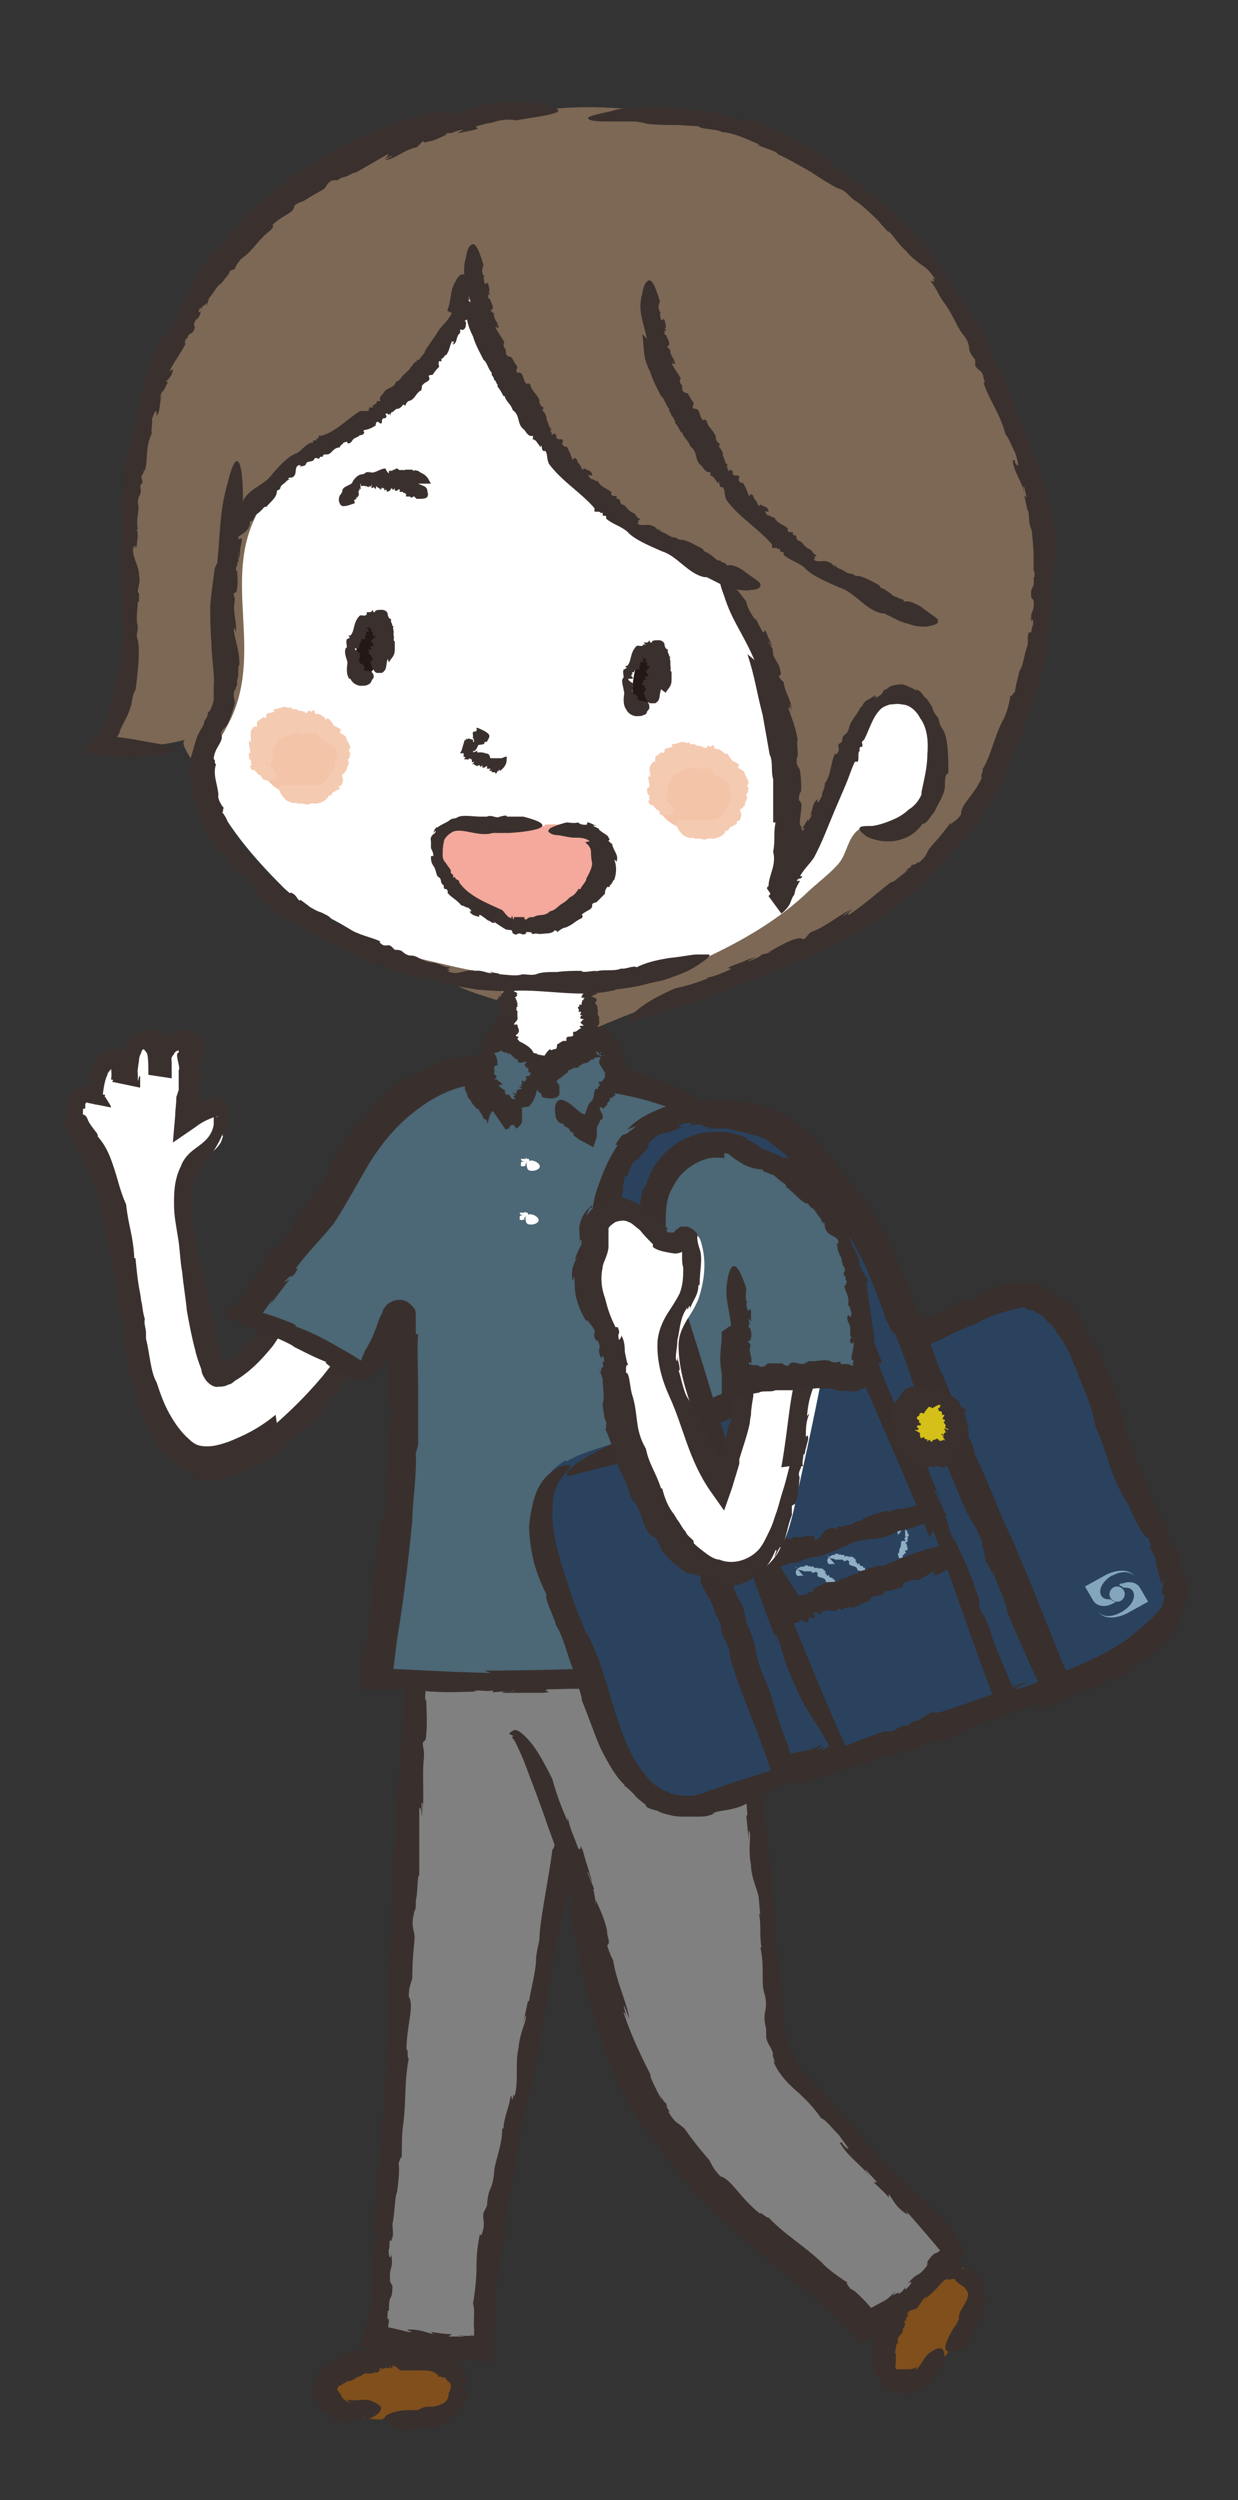 <?xml version="1.0" encoding="UTF-8"?>
<svg id="_レイヤー_1" data-name="レイヤー 1" xmlns="http://www.w3.org/2000/svg" version="1.1" viewBox="0 0 106 214">
  <rect x="0" y="0" width="106" height="214" fill="#333333" stroke="none"/>
  <defs>
    <style>
      .cls-1 {
        fill: #231815;
      }

      .cls-1, .cls-2, .cls-3, .cls-4, .cls-5, .cls-6, .cls-7, .cls-8, .cls-9, .cls-10, .cls-11, .cls-12, .cls-13, .cls-14, .cls-15, .cls-16, .cls-17 {
        stroke-width: 0px;
      }

      .cls-2 {
        fill: none;
      }

      .cls-3 {
        fill: #f4cab1;
      }

      .cls-4 {
        fill: #f3c4a8;
      }

      .cls-5 {
        fill: #4c6775;
      }

      .cls-6 {
        fill: #2a425e;
      }

      .cls-7 {
        fill: #7c6854;
      }

      .cls-8 {
        fill: #f4a99c;
      }

      .cls-9 {
        fill: gray;
      }

      .cls-10 {
        fill: #804f1b;
      }

      .cls-11 {
        fill: #84a6bd;
      }

      .cls-12 {
        fill: #39302d;
      }

      .cls-13 {
        fill: #3a302e;
      }

      .cls-14 {
        fill: #fff;
      }

      .cls-15 {
        fill: #392f2c;
      }

      .cls-16 {
        fill: #d4c019;
      }

      .cls-17 {
        fill: #91afc4;
      }
    </style>
  </defs>
  <g id="_レイヤー_5" data-name=" レイヤー 5">
    <g>
      <g>
        <path class="cls-7" d="M27.1,15.1c7.4-4.4,11.9-4.8,20.5-5.8,4-.4,9.3.2,13.2,1.2,20,5.3,30.7,27.7,27.1,47.3-2,10.9-10.9,19.2-20.8,23.8-6,2.8-12.5,4.6-18.5,7.5-2.2-3-6.1-3.2-9.2-4.6-3.5-1.5-6.5-3.9-9.4-6.3-2.5-2-5-4-7.4-6.1-.4-.3-8.2-8.4-6.7-8.8-2.1.6-4.4.7-6.6.3,2.5-4,2.2-8.7,2-13.2-.2-4,.2-8.1,1.1-12,1.6-7.6,4.9-15.6,11.2-20.5,1.7-1.3,1.8-1.8,3.6-2.9h0Z"/>
        <g>
          <path class="cls-10" d="M81.3,201.2c-1.2,1.6-2.7,2.8-3.7,2.9-5.8.5,2.2-14.1,5.7-9.2,1,1.3-.2,4.2-1.9,6.3h0Z"/>
          <g>
            <path class="cls-12" d="M78.6,204.5h0s0,0,0,0Z"/>
            <path class="cls-12" d="M84.3,195.9h0s0,0,0,0Z"/>
            <polygon class="cls-12" points="76.8 202.7 76.8 202.7 76.8 202.7 76.8 202.7"/>
            <path class="cls-12" d="M78.5,202.6c-.3.2-.6.2-.8.2h-.2c0,0-.2,0-.3,0-.2,0-.2,0-.3,0-.1,0-.1,0-.2,0,0,0,0-.2-.1-.2h.1c0-.1-.1-.2,0-.3h0c0,0,0-.2,0-.3h0,0c0-.1,0,0,0,0,0-.2,0-.4,0-.6h-.1c.2-.4,0-.6.3-.9h0c-.2-.6.5-.6.4-1.2,0,0,0,0,.1,0,0-.2.2-.4,0-.6,0-.1.1,0,.2,0-.1,0,0-.2,0-.3h0c0,0,.1-.1.2-.3h-.2c.2-.2.3,0,.3-.1h-.2c.2-.3.5-.3.8-.4.3-.4.6-.9,1-1.4.3-.4.7-.8,1.2-.9h0c.1.3,0-.3.2-.1h0c0-.1,0,0,0,0,0,0,0,0,.1-.1h.1c.3.1.5-.1.7,0,0,.2.2.3.5.5.1.1.2.1.3.2,0,0,.1.2.2.3.2.3,0,.8-.2,1.1-.2.4-.5.7-.5,1.2,0,0,0,.1,0,.1-.1.2-.2.5-.4.7,0,0-.5.8-.7,1.4-.2.6,0,1.1,1.6.3h0c.4-.3.5-.6.5-1,.3,0,.2-.3.3-.4h0c0-.3.4-.5.4-.8,0,0,0,0,0,.1,0-.2,0-.5.3-.5.1-.5.4-1.3.2-1.7h0c-.2-.2,0-.2,0-.5,0,0,0,0,0,0-.2-.2-.1-.7-.3-.9h0c0-.2-.2-.4-.3-.5v.2c-.2,0,0-.5-.3-.6,0-.1-.3-.1-.5-.1-.2,0-.4,0-.5,0-.2,0,.2-.1,0-.1,0-.1.1,0,.2-.2-.2,0-.3-.3-.6-.3h0c-.4,0-.8-.3-1,0-.4.2-.4-.3-.7,0h-.2c-.2,0,0,.1-.2.1,0-.1-.2,0-.2-.1-.5,0-.6.6-1.2.7,0,.2-.2.3-.2.5,0,0-.4.3-.3,0,0,0,0,0,0,0h0c-.4,0-.3.4-.5.5,0,0,.2-.1.2,0,0,0-.1.1-.2.2h0c0-.1-.3.1-.3.1h.1c-.2.1-.4,0-.4.3,0,.1.2,0,.2.1-.2.1-.5.4-.8.6.1,0,0,.1,0,.2h-.1c0,.3-.3,0-.3.3h0c0,0,.2.1.2.1,0,.4-.3,0-.2.5,0-.1.3,0,.1.2h0s0,0,0,0c0,0-.1-.1-.2,0h0c0-.1,0,.2,0,.2-.2.1-.2.5-.4.5,0,0-.2.4-.1.5,0-.1-.2,0-.3,0,0,.1,0,.5-.1.6h0c-.3.4,0,.8-.3,1.2.1,0,0,.2.2.2,0,.2,0,.4-.1.6,0,.2,0,.3.2.4,0,.2-.1.3-.1.4h0c0,.4.1.5.2.9.1.2.4,0,.4.4-.2,0,0,0,0,.2,0,0-.1,0,0,.1,0,0,0,0,.1,0,0,0,0,0,0,0,.2.1.2,0,.1,0,0,0,0,0,0,0,0,.3.5.4.4.6.3.1.6.2.8.1.2,0,.4,0,.7-.1,0,0,0,.2-.2.2h.3c0,.1-.2,0-.3,0,.4.2.8-.2,1.3-.2h0c0-.1,0-.1,0-.1,0,0,0-.1,0-.2,0,0,.1.2.3.1.2,0,.4-.3.5-.4,0,0-.1,0,0,0,0,0,.2,0,.2,0h0c-.1,0,.1-.2,0-.2.1,0,0,.2,0,.2.3-.2.2-.1.4-.4,0-.2-.1,0-.1-.2.1-.1.2-.3.4-.4h-.1c.2-.4.3-.5.5-.5.4-1.3,0-1.6-.2-1.6-.3,0-.6.2-.6.2-.8.4-.8,1-1.5,1.7h0Z"/>
          </g>
        </g>
        <g>
          <path class="cls-10" d="M32.8,207.1c-2,0-3.9-.5-4.6-1.3-3.9-4.3,13.1-6.5,11.1-.9-.6,1.5-3.7,2.2-6.5,2.1h0Z"/>
          <g>
            <path class="cls-12" d="M28.5,207h0c0,0,0,0,0,0Z"/>
            <path class="cls-12" d="M38.9,206.5h0s0,0,0,0Z"/>
            <path class="cls-12" d="M28.9,204.6h0s0,0,0,0Z"/>
            <path class="cls-12" d="M30,205.7c-.4-.2-.6-.3-.7-.5,0,0-.1-.1-.1-.2,0,0-.1-.2-.2-.2,0-.2-.1-.1-.1-.2-.1-.2.1-.2.1-.4h.1s0-.1.1,0h0c0-.1.2-.1.2-.2h0s0,0,.1,0h0c.1-.1.3-.2.5-.2h0c.4-.1.5-.4.9-.4h0c.4-.5.8,0,1.2-.4,0,0,0,0,0,.1.2,0,.5-.1.4-.4.2,0,.2,0,.2.2,0-.1.1-.2.3-.2h0c.1,0,.2,0,.4,0v-.2c.1,0,0,.3.2.2v-.2c.3,0,.5.3.7.4.6,0,1.1,0,1.7,0,.6,0,1.1,0,1.5.4h0c0,.3.3,0,.3.2h.1s0,0,0,0c0,0,0,0,.2,0h0c.2.4.5.4.5.7,0,.2,0,.3-.2.7,0,.2,0,.4-.2.6-.2.3-.7.4-1.1.5-.5,0-.9,0-1.3.3,0,0,0,0,0,0-.3,0-.5,0-.8,0,0,0-1,0-1.6.3-.6.2-.9.6.7,1.4h0c.5.1.8.1,1.1-.1,0,.3.4,0,.5,0h0c.2-.2.7,0,.9-.2,0,0,0,.1,0,.1.2,0,.5-.2.5,0,.5-.2,1.3-.4,1.5-.8h0c0-.2.2-.1.4-.3,0,0,0,0,0,0,0-.3.5-.5.6-.7h0c0,0,.2-.2.3-.4v.2c-.4-.2.3-.3.2-.7.1-.3-.5-.7-.4-1-.2-.1.2.1.1-.1.2,0,.1.1.2,0-.1-.2,0-.4-.1-.7h.1c-.3-.3-.3-.8-.7-.9-.3-.2,0-.5-.5-.5v-.2c-.2-.1-.2.1-.4,0,0,0-.2-.2,0-.2-.3-.3-.9,0-1.3-.5-.2.2-.4,0-.5.1,0,0-.5,0-.2-.2,0,0,0,0,0,0h0c-.3-.4-.5,0-.8-.1,0,0,.2,0,.1.1,0,0-.2,0-.3,0h0c0-.1-.4-.2-.4-.2h0c-.2,0-.2-.2-.5,0,0,.1.2.2,0,.2-.2,0-.6-.2-1-.2,0,.1,0,.1-.1.2h0c-.3,0-.1-.4-.5-.2h0c0,0,0,.2,0,.2-.3.3-.2-.2-.5.1.1,0,0,.3,0,.2h0c0,0-.1,0-.2,0,0,0,0-.2-.1-.1v-.2c0,0-.2.2-.2.2-.2,0-.5.1-.6,0,0,0-.4,0-.5.2,0-.1-.2-.1-.1-.3,0,.1-.4.3-.5.2h0c-.5,0-.7.4-1.2.4,0,.1-.2.1,0,.3-.3.3-1,0-.8.6-.2.1-.3,0-.4,0h0c-.3.2-.4.4-.6.6,0,.2.1.4,0,.6,0-.1-.1,0-.1.1,0,0,0-.1-.1,0,0,0,0,0,0,.1h0c0,.2,0,.2,0,.1,0,0,0,0,0,0-.2.2,0,.6-.3.6.1.7.5,1,.8,1.3,0,0-.2,0-.3,0l.2.2c-.1,0-.2-.1-.2-.2,0,.4.7.5,1,.9h.1c0,0,0,0,0,0,0,0,.2,0,.2,0,0,.1-.1.2,0,.3.1.2.5.1.7.1-.1,0,0-.1,0-.1,0,0,.1.1.2.1h0s.3,0,.3,0c0,.1-.2,0-.2.1.4,0,.2,0,.6.1.2,0,0-.1.1-.3.2,0,.4,0,.5,0h0c.3-.2.5-.2.7,0,1.2-.4,1.3-.9,1.2-1.1-.2-.2-.6-.4-.6-.4-.8-.4-1.3,0-2.3-.2h0Z"/>
          </g>
        </g>
        <g>
          <path class="cls-9" d="M42.6,136.7c-2.3-.2-4.5-.5-6.8-.7.2,11.5-.6,23-1.5,34.5-.7,9.9-2.3,27.1-2.5,29.7,5.3.8,4,.8,9.4,1.1,0-14.3,6.1-33,7.6-47.2.2-2,1.2-3.7,1.6-5.6.8-3.1,1-6.6,1-9.8"/>
          <g>
            <path class="cls-15" d="M36.3,149.7v.4c0,0,0-.1,0-.4Z"/>
            <path class="cls-15" d="M45.7,167.8h0s0,0,0,0Z"/>
            <polygon class="cls-15" points="33.5 164 33.5 163.9 33.5 163.9 33.5 164"/>
            <path class="cls-15" d="M34.6,145.2c-.2,4.9-.5,6.2-.7,11.4-.2,2.4-.3,5.1-.4,7.4.1,1.1-.2,3.1-.1,4.5l-.2.5c0,.5,0,1,0,1.5h0c0,.7,0,1.4,0,1.8h0s0,.8,0,.8h0c0,1.1,0,2.3-.2,3.4h.2c-.4,2.2-.1,3.1-.5,5.2h0c.2,2.7-.6,4.2-.5,6.9,0-.4,0,.1-.1.1,0,1.3-.2,2.6.1,2.7,0,.9-.2.7-.3.9.1,0,.1.8,0,1.5v-.3s-.1,2.1-.1,2.1l.3-.4c-.2,1.1-.3.2-.4,1.3h.2c-.2,1.4-.5,2.3-.8,3.6l-.2.8,1,.3c0,0,.1,0,.2,0,1.5.2,3,.5,4.6.7,1.6.1,3.2.1,4.7.2h.9s0-.9,0-.9c0-3.1.2-6.1.7-8.9l.2-.2c.2,0-.1-1.6.1-1.8v-.7c0-.2.2-.6.2-.2,0-.6,0-.6,0-1.1l.2-.6c.5-2.4.6-4.4,1.2-6.9.9-2.9,1.8-8.6,2.3-11.9.6-4.6,2.5-9.8,2.7-14.7,0-.2,0-.5,0-.5.2-1.3.8-2.6,1.2-4,0,0,.1-.3.3-.9.2-.6.3-1.3.5-2.2.3-1.8.4-3.9.4-5.6,0-1.7-.2-2.8-.4-2.5-.3.3-.5,2-1.4,5.9h0c-.4,2.2-.7,3.6-1,5.1-.3.1-.7,1.8-1,2.4h0c-.1.7-.3,1.5-.5,2.3-.1.7-.3,1.4-.3,2.1,0,0,0-.1,0-.4,0,1-.2,2.4-.4,2.4-.3,2.4-1,5.7-1.1,7.3h0c0,.8-.2,1-.3,2,0,0,0,.1,0,.1,0,1-.5,2.8-.6,3.6h-.1s-.4,1.9-.4,1.9l.2-.7c.2.3-.5,1.4-.6,2.8-.3,1.3,0,2.7-.3,4,0,.7-.1-.6-.2.4-.2,0,0-.5-.2-.2-.1.9-.5,1.5-.6,2.7h-.1c0,1.6-.7,2.9-.7,3.9-.2,1.6-.5,1-.6,2.7l-.3.6c-.1.7.1.5,0,1.3,0,0-.2,1-.3.5-.2.9-.3,1.8-.3,2.8,0,1-.1,2-.3,3.2.2.5,0,1.7.1,2.1,0,0,0,2.4-.2,1,0-.1,0-.3,0-.3v-.2c-.2.5-.2.9-.2,1.3l1.3-1.2c-.8,0-1.6.1-2.4,0,.4,0,.9,0,.5.1h-1.2c0,0,.3-.2.3-.2-.6,0-1.2-.1-1.8-.2l.2.2c-.8-.2-1.1-.4-2.1-.4-.5,0,.8.3-.1.2-.7-.2-1.7-.4-2.7-.6l.9,1.2c0-.6.2-1.1.2-1.7-.2.1-.1-.3-.1-.7h.1c0-1.7.3-.6.3-2.2h0c0,.1-.2-.3-.2-.3-.1-1.5.3-.8.1-2.4,0,.6-.3.3-.2-.5v.2c.1-.4,0-.6.1-.9,0,.3.2.1.2-.5v.4c.1,0,0-1.2,0-1.2.2-.9.2-2.4.4-2.8,0,0,.3-2,.1-2.5,0,.4.2-.7.3-.4,0-.5,0-2.1.1-2.7h0c.3-2.1.1-3.8.5-5.8-.2,0,0-1-.2-.7,0-2.1.7-3.8.2-4.6,0-.9.2-1.1.3-1.6v.2c0-1.8.1-2.3.2-3.6,0-.7-.3-.8-.1-2,0,.4,0,0,.1-.5,0,.3,0,.4.1-.2,0,0,0-.2,0-.3,0,0,0,0,0,0,0-.7,0-.6,0-.3,0,0,0,0,0,.1.2-.8.1-2.1.3-2.2,0-2.2,0-3.8,0-5.7.1-.2.2.2.2.8v-1.3c.2,0,0,.8,0,1.2.3-1.6,0-3.2.2-5.1v-.4c0,0,0-.1,0-.1,0,0-.1-.4-.1-.7.1-.3.3,0,.3-.9.1-.7,0-2.1,0-3,0,.5,0,.3-.1.1,0-.5.1-.7,0-1.1h.2c-.2.1-.1-1.2-.2-1.4.1-.3,0,.7.2.8,0-1.8,0-.9,0-2.8-.1-1-.2.2-.3-.3,0-.9-.1-1.7,0-2.7v.3c-.2-1.1-.2-1.9-.2-2.6l-.2.2c.3,0,.7.1,1,.2,12.1.1,2.7-1.3,2.7-1.3-1.3-.2-2.5-.4-3.6-.5l-1.6-.2v1.6c0,2.8.3,5.2.3,9.2h0Z"/>
          </g>
        </g>
        <g>
          <path class="cls-9" d="M43.2,148.1c2.3-.4,5.9,13.4,6.4,14.8,2.2,6.9,2.9,13.6,7.3,19.6,4.5,6.1,6.2,7.4,11.9,12.3,1.6,1.4,3.6,2.9,4.9,4.5,3.1-1.5,5.8-3.7,7.8-6.4-3-3.6-4.7-4.5-7.7-8.1-1.3-1.6-2.6-3.2-4-4.7s-2.8-2.6-3.5-4.5c-.4-1.2-.5-2.5-.6-3.7-.5-7.4-1.2-14.9-2-22.3-.3-2.9.2-7.6-2.3-9.5-2.4-1.8-5.3-2.7-8.1-3.7-3.1-1-6.4-2.1-9.6-1.4"/>
          <g>
            <path class="cls-15" d="M51.6,167.4v.4s0-.1,0-.4Z"/>
            <path class="cls-15" d="M63.2,151.9h0s0,0,0,0Z"/>
            <polygon class="cls-15" points="55.1 182.1 55.1 182.1 55 182 55.1 182.1"/>
            <path class="cls-15" d="M48.6,163.4c1.4,4.9,1.2,6.3,3,11.5.8,2.5,2,5.1,3.5,7.2.9.9,2,2.7,3,3.7l.2.5c.4.3.8.8,1,1.2h0c.5.5,1.1,1.1,1.4,1.4h0l.6.6h-.1c1,.8,1.9,1.7,2.8,2.5v-.2c1.7,1.8,2.6,2.1,4.2,3.7h0c2.2,1.5,3.2,2.8,4.9,4.4l.7.7.6-.4c.1,0,.3-.2.4-.3-.3.2.2,0,.2,0,1.2-.7,2.4-1.5,2.3-1.8.8-.6.7-.4.9-.4,0-.1.6-.7,1.2-1.2l-.2.3c.6-.5,1.1-1,1.6-1.6h-.5c.9-.6.4.1,1.1-.7h-.2c.4-.6.8-1,1.2-1.3l.3-.3-.3-.5c-.4-.7-.8-1.3-1.4-2.1-1.1-1.2-2.3-2.3-3.5-3.4-1.2-1.1-2.2-2.2-3.3-3.5s-2.1-2.5-3.2-3.7c-1.1-1.2-2.2-2.2-2.9-3.4v-.3c0-.1-.2-.3-.4-.6-.2-.3-.4-.6-.3-.8,0-.2-.2-.4-.2-.6,0-.2,0-.6,0-.2,0-.6-.1-.6-.2-1v-.7c0-2.5-.5-4.6-.7-7.2,0-3.2-.8-9.1-1.2-12.5-.2-1.2-.3-2.5-.4-3.7,0-1.2,0-2.6,0-3.9,0-1.4-.2-2.8-1-4.2-.2-.4-.4-.7-.7-1-.3-.3-.6-.6-.9-.7-.6-.4-1.2-.7-1.8-1-.1-.1-.6-.2-.6-.2-1.4-.7-2.9-1.3-4.3-1.8,0,0-1.3-.4-3-1-1.7-.5-4-1.1-5.8-1-1.8,0-3,.5-2.7.7.3.2,2.2,0,6,1.4h-.1c2.3.7,3.8,1.3,5.4,1.6.2.4,1.9.7,2.3,1h0c1.4.4,2.6,1.5,3.8,2.1,0,0,0,0-.3-.1.8.4,1.3,1.5,1.2,1.6.9,2,.6,5.6,1.1,7.3h0c.3.8.1,1.1.3,2.1,0,0,0,.1,0,.1.3,1,.3,2.9.4,3.7h-.1c0,0,.2,2.1.2,2.1v-.8c.3.2-.1,1.5.2,2.9,0,1.4.9,2.7.9,4.1.2.7-.3-.6,0,.4-.2,0-.1-.5-.2-.2.2,1,0,1.6.2,2.8h-.1c.4,1.6,0,3.1.4,4.1.3,1.6-.3,1.1.1,2.9,0,.2,0,.5,0,.7.2.8.3.5.6,1.4-.2,0,.4,1.1,0,.6.4,1,1.1,1.8,1.9,2.5.8.7,1.5,1.4,2.2,2.4.5.2,1.2,1.2,1.5,1.4,0,.1,1.5,1.9.5,1,0,0-.2-.2-.2-.3h-.2c.7,1.2,1.7,1.8,2.6,2.9-.2-.3-.6-.7-.3-.5l.9,1h-.3c.4.4.9.8,1.3,1.3v-.3c.5.7.6,1.1,1.5,1.7.4.2-.5-.7.2,0,.8.9,2,2.3,3,3.5,0-.2.2,0,.4.2v-1.3c0,0-.1.1-.2.2h-.1c-.9,1.3-.6.2-1.5,1.5v-.2s0,.5,0,.5c-.9,1.2-.7.4-1.7,1.6.5-.4.4,0-.2.5v-.2c-.2.3-.3.4-.6.6.2-.2,0-.2-.5.1l.3-.4c-.3.3-.6.6-.9.8-.6.3-1.4.8-2,1l1.2.3c-.2-.2-.3-.4-.3-.5,0,0-.3-.4-.8-.9s-.9-.9-1.2-.9c.4.2-.5-.6-.1-.5-.5-.3-1.8-1.2-2.2-1.7h0c-1.7-1.6-3.2-2.4-4.6-3.9,0,.2-.8-.6-.7-.3-1.7-1.3-2.5-3-3.4-3.2-.7-.7-.7-1-1-1.4l.2.2c-1.2-1.4-1.5-1.8-2.3-2.9-.5-.5-.8-.4-1.4-1.5.3.2,0-.1-.2-.5.2.2.2.3,0-.2,0,0-.2-.1-.2-.2,0,0,0,0,0,0-.4-.6-.4-.5-.2-.2,0,0,0,0,0,.1-.3-.7-1-1.9-.9-2.1-1-2-1.7-3.5-2.3-5.3,0-.2.2.2.4.7-.2-.4-.3-.9-.4-1.3.1,0,.3.7.5,1.1-.3-1.6-1.1-3.1-1.4-5l-.2-.4h0c0,0-.2-.5-.3-.8,0-.3.3,0,0-1,0-.8-.6-2.1-1-3,.1.5,0,.4,0,.2-.1-.5-.1-.7-.2-1.1h.1c0,.1-.5-1.2-.6-1.4,0-.3.3.7.4.8-.5-1.8-.3-.9-.8-2.7-.4-.9,0,.2-.4-.2-.3-.9-.7-1.6-.9-2.7v.4c-.7-1.6-1-2.5-1.3-3.6-.7-1.4-1.3-2.5-1.9-3.2-.6-.7-1.1-1.1-1.4-1,0,0-.4.2-.4.3,0,0,.1.1.4.2-.2.1-.2,0-.1.2.1.1.3.4.4.7.3.6.5,1.1.5,1.1.8,2.1,1.5,3.9,2.1,5.7.7,1.9,1.4,3.8,2.2,6.6h0Z"/>
          </g>
        </g>
        <path class="cls-14" d="M50,81.1c0,0,0,.2,0,.6,0,.6,0,1.1,0,1.7.1,1.2.3,2.2,0,3.4-.2,1,.3,1.8-.5,2.6-.9.8-2.5,2.9-3.7,2.2-.7-.4-1.4-1.2-1.9-1.9-.2-.3-.7-1-.8-1.4-.1-.8.2-1.6,0-2.4-.1-.9-.1-1.9,0-2.8,0-.6.2-2.4.7-2.7.5-.3,2.1,0,2.6.1,1,.1,2,0,2.9.3.3,0,.5,0,.5.2h0Z"/>
        <g>
          <path class="cls-13" d="M49.3,88h0s0,0,0,0Z"/>
          <path class="cls-13" d="M49.3,82.1h0,0Z"/>
          <polygon class="cls-13" points="51.2 87 51.2 87 51.2 87 51.2 87"/>
          <path class="cls-13" d="M51.1,88.1c0-.3.3-.4.2-.7,0-.2,0-.3,0-.4-.2,0,0-.2-.2-.3h.1c0,0,0,0,0-.1h0c0,0,0,0,0-.1h0,0c0,0,0,0,0,0,0,0-.1-.1,0-.2h-.1c.2-.1-.1-.2,0-.3h0c-.4-.2.2-.3-.1-.4,0,0,0,0,.1,0,0,0,0-.2-.3-.2,0,0,0,0,.2,0-.1,0-.2,0-.2,0h0s0-.1,0-.1h-.2c0,0,.3,0,.2,0h-.2c0,0,.3-.2.5-.2,0-.4-.4-.8,0-1.1h.1c.2,0-.3-.1-.1-.1h0s0,0,.1,0c0,0,0,0,0,0h.1c.1-.2-.1-.3,0-.4.3-.2,0-.5,0-.7-.3-.3.6-.6.2-.9,0,0,0,0,0,0v-.2c0,0,.1-.3,0-.5-.2-.2-.6-.4-1.5,0h0c-.1.1-.2.2,0,.3-.3,0,0,.1-.1.1h0c.2.1-.2.2,0,.3,0,0,0,0,0,0,0,0,0,.2,0,.2,0,.2,0,.4.2.5h0c.2,0,0,0,0,.1h0c.2,0,0,.2,0,.2h-.1,0c0,.1,0,0,0,0,.3,0-.2,0,0,.2,0,0,.6.2.5.3.1,0-.2,0-.1,0-.2,0,0,0-.2,0,0,0-.2,0,0,.2h-.1c.2,0-.2.2,0,.2,0,0-.4,0-.1.2h-.2s.2,0,.1.1c0,0,0,0-.2,0-.2.1.2.2,0,.4.2,0,0,.1.2.1,0,0,0,.2-.2,0,0,0,0,0,0,0h-.1c-.2,0,.1.1,0,.2,0,0,0,0,.1,0h0c0,0,0,0,0,0h0c0,.1.1.1.1.1,0,0-.3,0,0,.1,0,0,.2,0,.2,0,0,0-.2.2-.2.3.1,0,.1,0,.2,0h-.1c.2,0-.3,0-.1.1h0,.2c.2.1-.2,0,0,.2,0,0,.3,0,.2,0h-.1s0,0,0,0c0,0-.2,0-.2,0h-.2s.2,0,.2,0c-.1,0,0,.2-.1.2,0,0,0,.1,0,.2-.1,0-.2,0-.3,0,.1,0,.2.1,0,.2h0c-.1.1.2.2,0,.4.1,0,0,0,.2,0,.2.1-.3.3.2.3,0,0-.1,0-.2.1h0c0,0,0,.1,0,.2,0,0,.3,0,.3.1,0,0,0,0,0,0,0,0,0,0-.1,0,0,0,0,0,0,0h0s0,0,0,0c0,0,0,0,0,0-.1,0,0,.1-.2.2,0,.1.2.2.3.3,0,0-.2,0-.2,0h0c-.1,0,0,0-.1,0-.2.1.2.2,0,.3h0s0,0,0,0c0,0,.1,0,.2,0-.1,0-.3,0-.2,0-.1,0,0,.1.1.2,0,0,0,0,.1,0,0,0-.1,0,0,0h-.2c.1,0,.2,0,.2,0-.1,0,0,0-.2,0,0,.1,0,0,0,.2.1,0,.1,0,.3,0,0,0,.1,0,0,.2h.1c.1,0,0,.1,0,.2,1.2.6,1.5,0,1.5,0,.3-.3-.1-.4-.3-.8h0Z"/>
        </g>
        <g>
          <path class="cls-13" d="M42.3,87.2h0s0,0,0,0Z"/>
          <path class="cls-13" d="M42.8,81.5h0,0Z"/>
          <polygon class="cls-13" points="44.3 86.6 44.3 86.6 44.3 86.6 44.3 86.6"/>
          <path class="cls-13" d="M44,87.7c.1-.3.4-.3.3-.7,0-.2,0-.3,0-.5-.2,0,0-.2-.1-.3h.1c0,0,0,0,0-.1h0c0,0,0,0,0-.1h0c0,0,0,0,0,0,0,0,0-.2,0-.2h-.1c.2-.1-.1-.2,0-.3h0c-.3-.2.3-.2,0-.4,0,0,0,0,.1,0,0,0,0-.2-.3-.2,0,0,0,0,.2,0-.1,0-.2,0-.2-.1h0s0,0,0,0h-.2c0,0,.3,0,.2,0h-.2c0-.1.3-.1.5-.2.1-.4-.3-.8,0-1.1h.1c.2,0-.3-.1,0-.1h0c0,0,0,0,.1,0,0,0,0,0,0,0h.1c.1-.2-.1-.3,0-.5.3-.2,0-.5,0-.8-.3-.3.6-.5.3-.9,0,0,0,0,0,0v-.2c0,0,.1-.3,0-.5s-.5-.4-1.5,0h0c-.1.1-.2.2,0,.3-.3,0,0,.1-.1.1h0c.2.1-.2.2,0,.3,0,0,0,0,0,0,0,0,0,.2,0,.2,0,.2,0,.4.2.5h0c.2,0,0,0,0,.1h0c.2,0,0,.2,0,.2h-.1,0c0,.1,0,0,0,0,.3,0-.2,0,0,.2,0,0,.6.2.4.3.1,0-.2,0-.1,0-.2,0,0,0-.2,0,0,0-.2,0,0,.2h-.1c.2.1-.2.2,0,.2,0,.1-.4,0-.1.2h-.2s.2,0,.1.1c0,0,0,0-.2,0-.2,0,.2.2,0,.4.2,0,0,.1.2.2,0,0,0,.1-.2,0,0,0,0,0,0,0h-.1c-.2,0,.1.1,0,.2,0,0,0,0,.1,0h0c0,0,0,0,0,0h0c0,.1.1.1.1.1,0,0-.3,0-.1.1,0,0,.2,0,.2,0,0,0-.2.2-.3.2.1,0,.1,0,.2,0h-.1c.2.1-.3,0-.1.1h0s.2,0,.2,0c.2.1-.2,0,0,.2,0,0,.3,0,.2,0h-.1s0,0,0,0c0,0-.2,0-.2,0h-.1s.2,0,.2,0c-.1,0,0,.2-.2.2,0,0,0,.1,0,.2-.1,0-.2,0-.3,0,.1,0,.2.2,0,.2h0c-.2.1.2.2,0,.3.1,0,0,0,.2,0,.2.2-.4.2.2.3,0,0-.1,0-.2,0h0c0,0,0,.1,0,.2,0,0,.3,0,.2.2,0,0,0,0,0,0,0,0,0,0-.1,0,0,0,0,0,0,0h0c0,0,0,0,0,0h0c-.1,0,0,.1-.2.1,0,.1.2.3.2.4,0,0-.2,0-.2,0h0c-.1,0,0,0,0,0-.2,0,.2.2,0,.3h0s0,0,0,0c0,0,.1,0,.1,0-.1,0-.3,0-.3,0-.1,0,0,.1,0,.2,0,0,0,0,.1,0,0,0-.1,0,0,0h-.2c.1,0,.1,0,.2,0-.1,0,0,0-.2,0v.2c.1,0,.1,0,.3,0,0,0,.1.1,0,.2h.1c0,.1,0,.2,0,.2.5.4.8.6,1.1.6.2,0,.4-.2.4-.2.3-.3,0-.5,0-.8h0Z"/>
        </g>
        <path class="cls-14" d="M64.7,57.1c1.3,6,2.3,12.1,1.6,18.2,2.1-2.2,3.8-4.8,4.7-7.7.7-2.1,1.1-4.4,2.5-6.1,1.4-1.6,4.2-2.2,5.5-.6.6.7.7,1.7.8,2.6.2,1.4.3,2.9,0,4.3s-1.5,2.7-2.9,2.9c-1.2.2-2.6-.3-3.5.4-.8.7-.9,1.9-1.5,2.7-.7.9-2.1,1.9-3,2.8-2.5,2.3-5.5,4-8.5,5.4-2.3,1.1-5.3,1-7.8,1.3-3.6.5-6.4.6-10,.1-1.8-.2-3.5-.6-5.2-1-2.5-.6-4.8-1-6.9-2.5-2-1.4-4.5-2.2-6.3-4-2.2-2.2-4.6-4.9-5.9-7.7-1.4-3.1.5-4.3,1.7-7.2,2.5-6.2-1.4-12.5,2.8-18.3,2.1-2.9,5.3-4.7,8.1-6.8,4.2-3.2,7.7-7.2,10.2-11.8.2,2,.9,3.5,1.8,5.3,1.7,3.5,2.9,7.5,5.5,10.4,2.2,2.3,4.6,4.4,7.3,6.1,1.4.9,3.2,1.5,4.5,2.5,1.2.9,1.6,2.1,3.2,2.6.5,2,1,3.9,1.4,5.9h0Z"/>
        <g>
          <path class="cls-13" d="M36.2,11.8h-.2s0,0,.2,0Z"/>
          <path class="cls-13" d="M12.1,53.5h0s0,0,0,0Z"/>
          <polygon class="cls-13" points="27.9 13.4 27.9 13.4 27.9 13.3 27.9 13.4"/>
          <path class="cls-13" d="M38.1,9.4c-2.8.7-3.6.8-6.4,2-1.3.5-2.7,1.2-3.9,1.9-.2.2-.6.5-1.1.7-.4.2-.8.5-1.1.8h-.3c-.2.3-.4.5-.7.6h0c-.3.3-.7.5-.8.7h0s-.4.3-.4.3h0c-.5.4-1.1.9-1.6,1.3h.1c-1.1.9-1.3,1.5-2.2,2.2h0c-.8,1.4-1.8,1.7-2.5,3.2,0-.2-.1,0-.1,0-.4.6-.8,1.3-.6,1.5-.3.5-.3.3-.4.3.1,0,0,.5-.3.9v-.2c-.1.4-.3.7-.5,1.1h.3c-.4.4-.3-.1-.6.5h.2c-.4.8-.9,1.2-1.4,1.9-.8,1.6-1.4,3.4-1.8,5.1-.4,1.8-.7,3.5-1.1,5.2h-.2c-.2.2.2,1.1,0,1.2v.4c0,0,0,.3,0,.1,0,.3,0,.4,0,.6l-.2.4c-.2,1.4,0,2.6,0,4-.3,1.8,0,5,0,6.9.1,1.3,0,2.8-.3,4.1-.3,1.4-.6,2.7-.9,3.9,0,0,0,.3,0,.3-.3.7-.7,1.3-1.2,1.9,0,0,0,0,0,0l-1,1.2,1.5.2c.2,0,1.1.2,2.1.2s2.2,0,3.1-.2c.9-.2,1.4-.4,1.1-.6-.2-.2-1.3-.3-3.4-.7h0c-1.2-.2-1.9-.3-2.8-.2l.5,1.2c0,0,0-.2.1-.3.4,0,.7-1,.9-1.2h0c.2-.8.9-1.6,1-2.5,0,0,0,0,0,.3.1-.6.2-1.4.4-1.5.2-1.5.4-3.4.2-4.3h0c-.2-.5,0-.6,0-1.2,0,0,0,0,0,0-.2-.6,0-1.6,0-2.1h.1s0-1.1,0-1.1v.4c-.3-.2.2-.8,0-1.6,0-.8-.6-1.5-.5-2.3-.1-.4.2.3.1-.2.2,0,0,.3.2.1,0-.5.2-.9,0-1.5h.1c-.2-.9.2-1.7,0-2.2,0-.9.4-.6.2-1.5l.2-.3c0-.4-.2-.3,0-.7.1,0,.1-.5.2-.3.3-1,0-2,.6-3.2-.1-.3.1-.9,0-1.2,0,0,.4-1.2.4-.5,0,0,0,.2,0,.2h0c.4-.5.2-1.2.5-1.9-.1.2-.2.5-.2.3l.2-.6v.2c.2-.3.3-.6.5-.9h-.2c.2-.3.5-.4.6-1,0-.3-.4.4-.2-.1.3-.6.9-1.4,1.3-2.2-.2,0,0-.2,0-.4h.1c.3-.8.4-.1.7-1h0c0,.1-.1-.2-.1-.2.2-.8.4-.2.6-1.2-.2.3-.3,0,0-.3v.2c.1-.2.2-.3.2-.4,0,.1.1.1.3-.2v.3l.2-.7c.4-.4.7-1.1,1-1.2,0,0,.2-.2.4-.5.2-.2.4-.5.4-.7,0,.2.4-.2.4,0,0-.3.5-1,.9-1.2h0c.9-.8,1.3-1.6,2.2-2.2-.1,0,.4-.4.1-.4.8-.9,1.9-1,1.9-1.7.4-.3.6-.3.8-.4h0c.8-.5,1-.6,1.7-1,.3-.2.2-.5.8-.8-.1.2,0,0,.3,0-.1,0-.2.1.2,0,0,0,0-.1.1-.1,0,0,0,0,0,0,.4-.2.3-.2.1-.1,0,0,0,0,0,0,.5,0,1.1-.5,1.2-.4,1.1-.6,1.9-1.1,2.8-1.6.1,0,0,.2-.3.4l.7-.3c0,.1-.4.2-.6.4.9-.1,1.6-.9,2.7-1.1l.2-.2h0c0,0,.2-.2.3-.3.2,0,0,.2.5,0,.4,0,1.1-.4,1.6-.6-.3,0-.2,0,0-.1.2,0,.4,0,.6-.1h0c-.1,0,.6-.2.7-.2.2,0-.4.2-.4.3,1-.2.5-.1,1.5-.3.5-.2-.1-.1.1-.3.5-.1.9-.3,1.5-.3h-.2c.9-.3,1.5-.3,2.1-.2,1.7-.3,2.7-.4,3.2-.6.5-.1.5-.3.2-.4-.2-.1-.7-.3-1.1-.4-.4,0-.8-.1-.8-.1-1.4-.2-2.5-.1-3.7.1-1.1.2-2.3.5-3.9,1h0Z"/>
        </g>
        <g>
          <path class="cls-13" d="M68.4,80.3h.3c0,0,0,0-.3,0Z"/>
          <path class="cls-13" d="M72.9,17h0s0,0,0,0Z"/>
          <path class="cls-13" d="M79.4,75.2h0s0,0,0,0c0,0,0,0,0,0Z"/>
          <path class="cls-13" d="M65.7,83.4c1.9-.8,3.2-1.3,4.4-1.8,1.2-.6,2.5-1.2,4.3-2.4,1.8-1.1,3.5-2.5,5-3.9.6-.8,1.9-1.9,2.6-2.9l.4-.3c.2-.3.5-.7.8-1h0c.3-.5.7-1,.9-1.3h0s.4-.6.4-.6h0c.5-.8,1-1.7,1.5-2.5h-.2c1-1.8,1-2.5,1.8-4.1h0c.4-2.2,1.4-3.2,1.7-5.6,0,.3,0,0,.1,0,.2-1,.4-2.2.2-2.2.1-.8.2-.6.3-.7-.1,0,0-.7,0-1.3v.3c0-.6.2-1.2.2-1.7l-.3.3c.2-.9.3-.2.3-1.1h-.2c.1-1.3.4-2,.5-3.3,0-2.6-.7-5.4-1.7-7.8-.2-.6-.4-1.2-.7-1.8-.2-.6-.5-1.2-.7-1.8-.5-1.2-.9-2.3-1.3-3.4v-.2c.2-.2-.8-1.1-.7-1.3l-.3-.5c0-.1-.2-.5,0-.2-.2-.5-.3-.5-.5-.8v-.5c-.5-.9-1.1-1.7-1.6-2.5-.3-.4-.5-.8-.8-1.2-.3-.4-.6-.8-.9-1.3-.3-.6-.7-1.2-1.2-1.9-.5-.7-1.1-1.4-1.7-2.1-1.3-1.4-2.7-2.7-3.8-3.5-.4-.3-.8-.6-1.2-.9-.4-.3-.8-.6-1.2-.9-.8-.6-1.6-1.4-2.6-1.9-.9-.6-1.8-1.2-2.8-1.6-.5-.2-1-.4-1.5-.6-.2,0-.5-.2-.7-.3-.2,0-.5-.1-.8-.1-.1,0-.5,0-.5,0l-1.8-.5c-.6-.1-1.2-.2-1.8-.3,0,0-.3,0-.7-.1-.5,0-1.1-.2-1.8-.1-.7,0-1.6,0-2.4,0-.4,0-.8,0-1.2.1-.4,0-.8.1-1.1.2-1.4.3-2.3.5-2,.7.1.1.6.2,1.4.2.4,0,.9,0,1.5,0,.3,0,.6,0,1,0,.3,0,.7.1,1.1.2h0c1,.1,1.7.1,2.4.1.7,0,1.3.1,2,.1.2.3,1.5.2,2,.5h0c1.2.1,2.3.7,3.3,1.1,0,0,0,0-.3,0,.8.3,1.8.6,1.8.8.9.4,1.9,1,2.8,1.5.9.6,1.7,1.1,2.3,1.4h0c.7.2.8.5,1.4,1,0,0,0,0,0,0,.7.4,1.8,1.5,2.2,1.9h0c0,.1,1.1,1.2,1.1,1.2l-.4-.4c.3,0,.7.9,1.6,1.7.3.4.8.8,1.2,1.1.5.3.9.7,1.2,1.2.4.4-.4-.3,0,.3-.1.1-.3-.2-.3,0,.5.6.6,1.1,1.2,1.9h0c.8,1.1,1.1,2.2,1.7,2.8.7,1.1,0,.9.9,2v.5c.3.5.5.3.7.9-.1,0,.3.8,0,.5.4,1.4,1.4,2.6,1.9,4.5.3.3.6,1.2.8,1.5,0,0,.6,1.8,0,.9,0,0,0-.2,0-.2h-.2c.1,1,.8,1.8,1,2.8,0-.3-.2-.7,0-.5l.2.9-.2-.2c.1.5.2.9.3,1.4v-.2c.2.7,0,1,.3,1.7.2.3,0-.7.2,0,0,1,0,2.4,0,3.6.1-.1.1.2.1.5h-.1c.1,1.3-.3.5-.2,1.8h0c0-.1.2.2.2.2.1,1.2-.3.6-.2,1.9,0-.5.3-.2.1.4v-.2c-.1.3,0,.5-.2.7,0-.2-.2-.1-.2.4v-.4c0,.3,0,.7,0,1-.3.7-.4,1.9-.7,2.2,0,0-.1.4-.2.8-.1.4-.2.9-.2,1.1,0-.3-.3.5-.4.2,0,.4-.3,1.6-.6,2.1h0c-.8,1.5-1,3-1.8,4.3.2,0-.3.7,0,.6-.7,1.6-1.9,2.4-1.8,3.2-.4.6-.7.6-.9.9v-.2c-.8,1.1-1.1,1.4-1.8,2.2-.3.4-.2.7-1,1.3.2-.3-.1,0-.4.2.2-.2.2-.2-.2,0,0,0,0,.2-.2.2,0,0,0,0,0,0-.4.4-.3.4-.1.2,0,0,0,0,.1,0-.6.3-1.3,1.1-1.5,1-1.4,1.1-2.4,2-3.6,2.8-.2,0,0-.2.4-.5l-.9.6c0-.1.5-.4.8-.6-1.2.5-2.2,1.5-3.6,2l-.2.2h0s-.2.3-.4.4c-.2,0,0-.2-.8,0-.6.2-1.5.7-2.2,1.1.4-.1.3,0,.1,0-.3.2-.6.1-.8.3h0c.2,0-.8.4-1,.5-.2,0,.5-.3.6-.4-1.4.5-.7.3-2.1.8-.7.4.2,0-.1.3-.7.3-1.3.6-2.1.7h.3c-1.2.5-2,.7-2.9.9-2.3,1-3.4,1.9-3.8,2.4-.5.5-.3.6,0,.5.3,0,.9-.3,1.4-.5.5-.2,1-.3,1-.3,1.8-.6,3.2-.9,4.7-1.5,1.5-.6,3.1-1.2,5.3-2.2h0Z"/>
        </g>
        <g>
          <path class="cls-13" d="M39.8,28.4h0s0,0,0,0Z"/>
          <path class="cls-13" d="M24.3,41.8h0s0,0,0,0Z"/>
          <polygon class="cls-13" points="36.5 29.9 36.5 29.9 36.5 29.9 36.5 29.9"/>
          <path class="cls-13" d="M38.7,26.8c-.5.9-.9,1-1.4,1.9-.3.4-.6.9-.9,1.3,0,.3-.4.5-.5.8h-.2c0,.1,0,.2-.2.2h0c0,.1-.2.2-.2.3h0s-.1.1-.1.1h0c-.1.2-.3.4-.5.5h.1c-.5.3-.4.6-.9.8h0c-.2.6-.8.4-1.1,1,0,0,0,0,0,0-.2.2-.4.4-.2.6-.2.1-.2,0-.3,0,0,0,0,.2-.2.3h0c0,0-.3.2-.3.2h.2c-.2.2-.2,0-.4.1v.2c-.2.2-.5,0-.8.1-1.1.7-2.1,1.8-3.3,2.1h-.1c-.1-.2-.1.4-.3.2v.2c-.1,0-.2,0-.2,0-.1,0-.1,0-.1.2h-.2c-.5.2-.8.7-1.2.9-.7.2-1.6,1.2-2.1,1.8-.6.9-2,1.2-2.5,2.3,0,0,0,.1,0,.1-.2.2-.4.5-.6.8,0,0-.2.2-.4.6-.2.3-.4.8-.5,1.2-.2.8.1,1.1,1.6,0h0c.4-.3.5-.6.5-1,.3.1.3-.3.4-.3h0c0-.3.5-.4.6-.7,0,0,0,0,0,.1.1-.2.3-.4.4-.3.3-.4.9-.8.9-1.3h0c0-.2.2-.1.3-.3,0,0,0,0,0,0,0-.3.4-.4.5-.6h0c0,0,.3-.2.3-.2h-.1c-.1-.2.4,0,.5-.3.2-.1,0-.8.4-.9,0-.2,0,.2.1,0,.1.1,0,.1,0,.2.1-.2.4,0,.5-.3h0c.1-.3.6-.1.7-.4.2-.3.4.2.5-.2h.2c.1,0,0-.2.2-.2,0,0,.2,0,.2,0,.4,0,.5-.6,1.1-.6,0-.2.3-.3.3-.4,0,0,.5-.2.3,0,0,0,0,0,0,0h0c.4.2.4-.3.7-.4,0,0-.2,0-.2,0h.2c0-.1,0,0,0,0l.4-.2h-.1c.2-.1.4,0,.5-.3,0-.1-.2,0,0-.2.3,0,.7-.2,1-.4-.1,0,0-.1,0-.2h0c.2-.3.3.2.5,0h0c0,0,0-.2,0-.2.1-.4.3,0,.4-.4,0,0-.2-.2,0-.2h0c0,0,0,0,.1,0,0,0,0,.2.2,0v.2s.1-.3.1-.3c.2,0,.4-.4.6-.3,0,0,.4-.2.4-.4,0,.1.2,0,.2.2,0-.2.2-.5.4-.5h0c.5-.2.5-.7,1-.9-.1,0,.1-.2,0-.3.2-.5.9-.4.6-.9.1-.2.3,0,.4-.2h0c.2-.3.3-.4.5-.6,0-.1-.1-.3,0-.5,0,.1,0,0,.1,0,0,0,0,.1.1,0,0,0,0,0,0-.1,0,0,0,0,0,0,0-.2,0-.1,0-.1,0,0,0,0,0,0,.2,0,.3-.4.4-.3.3-.4.3-.8.5-1.2,0,0,.1.1,0,.3,0,0,0-.2.1-.3.1,0,0,.2,0,.3.4-.2.2-.7.6-1h0c0-.1,0-.1,0-.1,0,0,0-.2,0-.2.1,0,.2.1.3,0,.2-.1.2-.4.2-.7,0,.1-.1,0-.1,0,0-.1.2-.1.2-.2h.1c-.2,0,0-.2,0-.3.1,0,0,.2,0,.2.2-.4,0-.2.2-.6,0-.2-.2,0-.2-.2,0-.2,0-.4.2-.6h-.2c0-.4,0-.5.3-.8-.2-1.4-.6-1.6-.9-1.5-.3.1-.5.6-.5.6-.5.8-.3,1.4-.7,2.5h0Z"/>
        </g>
        <g>
          <path class="cls-13" d="M44.5,88.7h0c0,0,0,0,0,0Z"/>
          <path class="cls-13" d="M48.7,89.4h0Z"/>
          <polygon class="cls-13" points="43.6 90.8 43.6 90.8 43.6 90.8 43.6 90.8"/>
          <path class="cls-13" d="M42.9,89.5c.2.3,0,.6.3.8,0,.2.2.3.4.4.2,0,.1.2.3.2h0c0,0,.1.1,0,.2h0c.1,0,0,.1.2.1h0s0,0,0,0h0c.1,0,.2.1.2.2h.1c0,.2.3,0,.2.3h0c.4,0,0,.5.4.5,0,0,0,0,0,0,0,0,.2.2.4,0,0,0,0,.1-.1.2,0,0,.2,0,.2,0h0,.2c0,.1.2,0,.2,0,0,.1-.2.2-.1.2l.4.4.4-.2s0,0,0,0v-.2c0,0,.3.2.5.3.6-.2.8-1,1.4-1.1h.1c.2.2,0-.2,0-.1h0c0-.1,0,0,0,0,0,0,0,0,0-.1h.1c.2,0,.2-.3.4-.4.4,0,.5-.5.6-.8,0-.5.9-.1,1-.6,0,0,0,0,0,0,0,0,.2,0,.3-.1,0,0,.3-.2.5-.4.1-.2.2-.7-.8-1.2h0c-.3,0-.4,0-.5.3-.2-.2-.2,0-.3,0h0c0,.2-.3,0-.3.2,0,0,0,0,0-.1,0,0-.1.2-.2,0-.2.2-.5.3-.4.6h0c0,.1,0,0,0,.2,0,0,0,0,0,0,0,.2-.2.2-.2.3h0c0,0,0,0,0,0h0c.2.2-.2,0-.2.2-.1,0,.3.6,0,.6,0,.1-.1-.2-.1,0-.1-.1,0,0-.1-.2,0,.1-.2,0-.2.1h0c0,.2-.3,0-.2.2,0,.2-.3-.2-.2,0h-.2c0,0,.1,0,0,0,0,0-.1,0-.2-.1-.2,0,0,.4-.4.2,0,.2,0,.1,0,.3,0,0-.1,0-.2-.1,0,0,0,0,0,0h0c-.2-.2,0,0-.2.1,0,0,0,0,0,0h0s0,0,0,0c0,0,0,0-.1,0h0c0,0-.2,0-.2,0,0,0,.1.1,0,.2-.1,0-.3,0-.4,0,0,.1,0,.1,0,.2h0c0,0,0-.2-.1-.2l1.4.4s0,0,0,0h0s-.2,0-.2,0c-.2,0,.2-.2-.2,0,0,0-.2.2-.2,0h0c0,0,0,0,0,0,0,0,.1,0,0-.1h.1c0,0-.2,0-.2,0,0-.1-.1-.1,0-.2,0,0,0-.2-.2-.1.1,0,0-.1.2-.2-.1,0-.3,0-.2-.1h0c0-.2-.3-.2-.3-.4-.1,0,0,0-.2,0-.2,0,.1-.5-.4-.2,0,0,0-.2,0-.2h0c-.1-.1-.2-.1-.2-.2,0,0-.3.1-.3,0,0,0,0,0,0,0,0,0,0,0,0,0,0,0,0,0,0,0,0,0,0,0,0,0,0,0,0,0,0,0,0,0,0,0,0,0,0-.1-.1-.2,0-.2-.1-.1-.4-.2-.5-.2,0,0,.2,0,.2,0h0c.1-.2,0,0,.1,0,0-.2-.3-.1-.3-.4h0s0,0,0,0c0,0-.1,0-.2,0,0,0,.2-.2.2-.2,0-.1-.2-.1-.3-.1,0,0,0,0,0,0,0,0,0-.1,0-.1h.1c0,0-.2,0-.2,0,0,0,.1,0,.2,0-.1-.1,0,0-.2-.2-.2,0,0,.1-.2.2,0,0-.2,0-.2-.1h0c-.2,0-.2,0-.2-.1-.8,0-1,.4-1.1.7,0,.2,0,.4,0,.4,0,.4.4.2.7.4h0Z"/>
        </g>
        <g>
          <path class="cls-14" d="M32.7,110.9c-.6,3.9-5,8.2-7.9,10.7-1.9,1.6-4.1,3.1-6.5,3.6s-4.1-1.9-5.1-3.9c-1-2-1.3-4.2-1.7-6.4-.9-5.7-.8-12.6-4-17.3-.4-.6-.8-1.1-1-1.7s-.1-1.5.3-1.9,1.3-.1,1.3.6c.4-.8.3-1.7.5-2.6s.9-1.7,1.6-1.4c.6.3.6,1.3.5,2.1.3-.7.3-1.5.5-2.3s.8-1.4,1.4-1.3c.5,0,.9.6,1,1.2s.1,1.2,0,1.8c.2-.8.4-1.6.8-2.2s1.3-.9,1.8-.4c.1,2.1.1,4.2-.1,6.3.7-.4,1.4-.8,2.2-1,.2,0,.3,0,.5,0,.2,0,.3.3.4.6.2.8,0,1.7-.3,2.4-.5.8-1.3,1.2-1.9,1.9-1.7,1.7-1,4.7-.8,7.1.3,3.5,1.2,7.1,2.2,10.5,0,.2.1.4.3.5s.4,0,.6-.1c1.6-.9,3-2.5,4-4,1.5-2.3,3.2-4.4,4.9-6.5"/>
          <g>
            <path class="cls-13" d="M21.4,124.8h-.3c0,0,.1.1.3,0Z"/>
            <path class="cls-13" d="M17.2,106.2h0s0,0,0,0Z"/>
            <path class="cls-13" d="M13.4,118.3h0s0,0,0,0h0Z"/>
            <path class="cls-13" d="M23.6,121.1c-1.6,1.3-2.8,1.8-4,2.3-.6.2-1.2.4-1.8.4-.5,0-1,0-1.6-.6-.6-.5-1.2-1.3-1.7-2.2s-.8-1.8-1.1-2.7c-.5-.8-.6-2.6-.9-3.7v-.5c0-.4-.2-.8-.1-1.2h0c-.2-.6-.2-1.2-.3-1.5h0s-.1-.7-.1-.7h0c-.2-.9-.3-2-.4-3h-.1c-.1-2-.5-2.7-.7-4.6h0c-.5-1.1-.7-2.1-1-3-.3-.9-.6-1.9-1.5-2.9.2.2,0-.2,0-.2-.4-.5-.7-.9-.8-1.2s-.3-.4-.4-.4c0-.6,0-.5.2-.5,0,0,0-.1,0-.3,0-.1.1-.3,0-.2,0,0,0,0,0,0,0,0,0,0,0,0l1.4.3h0s0,0,0,0l-1.4-.3c0,0,.2,0,.2-.1,0,0,0,0,0,.1l1,.2c.3-.5.3,0,.5-.9h-.2c.1-.8.2-1.3.4-1.7,0-.2.2-.3.3-.5.1-.1.3-.2.3-.2,0,0-.2,0-.3,0,0,0,0,0,0,0,0,.2.1.7,0,1.1l2,.4c.3-.8.3-1.5.4-2,0-.3.1-.5.2-.7,0-.2.2-.3.2-.3,0,0-.1,0,0,0,0,0,.2.2.3.4.1.4.1,1,.1,1.6l1.6.2c.1-.8.3-1.4.6-1.8.1-.2.3-.3.5-.3.2,0,.2,0,.2,0l-.3-.6v.8c-.4,0,.2,1.3,0,1.5v.6c0,.2,0,.5,0,.2,0,.5,0,.5,0,.9l-.2.6c0,.6-.1,1.1-.1,1.6l-.2,2.3,1.9-1.3c.5-.4,1.1-.7,1.7-.9.1,0,.4-.1.2,0,0,0-.3,0-.3-.1,0,0,0,0,0,0,0,0,0,.2,0,.3s0,.3,0,.4c0,.2-.1.5-.2.7-.1.2-.2.4-.5.7s-.6.5-1,.8c-.4.3-.9.8-1.1,1.4-.6,1.2-.6,2.3-.6,3.3,0,1,.2,1.9.3,2.6.2,1,.2,2.1.4,3.2.1,1.1.3,2.2.4,3.3.2,1.1.4,2.2.7,3.3.1.5.3,1.1.5,1.6.1.3,0,.4.4,1,.2.3.7.7,1.1.6.5,0,.7-.1.9-.2.2,0,.5-.3.5-.3,1.2-.7,2.2-1.7,3.1-2.8,0,0,.2-.2.5-.7.3-.4.7-1,1.1-1.6.9-1.2,1.9-2.7,2.7-3.9.8-1.2,1.3-2.1,1-2-.3,0-1.6.9-4.1,3.5h0c-.7.7-1.2,1.4-1.6,2.1-.4.7-.7,1.2-1.1,1.8-.4,0-1.1,1.2-1.5,1.4h0c-.2.2-.4.4-.7.5-.1,0-.2.2-.4.2-.1,0-.3.1-.3.1s0,0,0,.1c0,0,0,.2,0,.2,0,.1,0,.1,0,.1,0,0,0-.1.3-.2h.1c0,0,0-.1,0-.1,0-.3-.2-.6-.3-.8,0,0,.1,0,.2.3-.3-.8-.7-2-.5-2.1-.6-2-1.1-4.9-1.5-6.2h0c-.3-.7-.1-.9-.3-1.7,0,0,0-.1,0-.1-.3-.9-.3-2.5-.4-3.1h.1c0-.6,0-1.1,0-1.6,0,.2,0,.4-.1.6-.1-.1,0-.4,0-.8.2-.4.4-.7.6-1.2.6-.7,1.5-1.8,2-3,0-.6,0,.6.2-.3.2,0,0,.5.2.3.1-.5.2-.9.2-1.3,0-.2,0-.4,0-.7,0-.2,0-.6-.6-1,0,0,0-.1,0-.2-.4-.2-.8,0-.9,0-.1,0-.3.1-.4.2-.3,0-.5.2-.8.3-.5.2-1,.4-1.3.7l1.2.7c0-.2,0-.4,0-.5,0-1.4.5-.9.3-2.4l.2-.6c0-.6-.2-.4-.1-1.2.1,0,0-.9.2-.5,0-.4,0-.9,0-1.3v-.5s-.4-.3-.4-.3c-.5-.4-1.2-.5-1.7-.4-.6.1-1,.4-1.3.8-.7.7-.9,1.6-1.3,2.3,0,.2,0,.4,0,.7l2,.3c0-.4,0-1.1,0-1.3,0,0,0-.7-.2-1.2,0-.2-.2-.4-.2-.5s.1,0,.3.4c0,.1.1.4.1.4l.2.2c0-.4-.2-.9-.4-1.2-.3-.4-.7-.8-1.3-.9-.6-.2-1.4,0-1.7.4-.4.3-.6.7-.9,1,.2-.4.8-.9.5-.5-.4.4-.6.8-.8,1.3v-.3c-.3.7-.4,1.3-.5,1.8l.2-.2c-.1.5-.3.7-.4.9l2.4.5c0-.2,0-.5,0-.9-.1-.5-.2.9-.2,0,0-.3,0-.7-.2-1.2-.2-.5-.7-1.2-1.7-1.2s-.8.2-1.1.4c-.3.2-.5.4-.6.6-.3.4-.5.9-.6,1.4.2-.1,0,.3,0,.7h-.1c0,.8,0,.8-.2.9,0,0-.2.2-.2.5l2.4.5h0l-2.4-.5h0c0,0,0,0,0,0l2.4.5c0-.2-.2-.4-.3-.6-.4-.7-.8-.9-1.1-1-.3-.1-.5-.2-.7-.2-.2,0-.5,0-.9.2-.4.2-.7.6-.9,1.2.2-.4.3-.5.3-.3,0,.2-.2.5-.2,1,0,0,0-.2,0-.3,0,.6,0,.7,0,1.1,0-.3-.2-.2,0,.6,0-.2-.2-.3-.3-.5.1.5.4.9.6,1.3.2.5.5,1,.8,1.3.2.4.4.7.4.9,0,0,.2.4.4.8.2.4.4.9.6,1-.2-.3,0,.6-.2.4.3.3.8,1.5.7,2.1h0c.3,1.8.8,3.1.9,4.9.1,0,.2.8.3.6.4,1.8,0,3.4.7,4,.1.8,0,1,0,1.4v-.2c.2,1.6.3,2,.5,3.2.2.6.4.6.6,1.7-.2-.3,0,.1,0,.5,0-.2-.1-.3,0,.2,0,0,.1.2.2.3,0,0,0,0,0,0,.2.6.2.5.2.2,0,0,0,0,0-.1,0,.7.7,1.8.6,2,.5.9,1.1,1.7,1.7,2.2.6.6,1.3,1.1,2.2,1.4.2.2-.3.1-.8-.1.4.2.8.4,1.3.5,0,.2-.8-.1-1.2-.3.7.5,1.7.7,2.6.5.8-.2,1.6-.5,2.4-.7l.3-.2h.1s.3-.3.5-.4c.3,0,.1.3.8-.2.6-.2,1.5-1.1,2.1-1.7-.4.3-.3.1-.2,0,.3-.3.6-.3.8-.6h.1c-.2,0,.7-.7.8-.9.2,0-.4.5-.4.6,1.2-1.1.6-.5,1.8-1.7.5-.7-.2,0,0-.4.5-.6,1-1.2,1.6-1.7h-.3c.9-1,1.4-1.7,2.1-2.4,1.3-2.4,1.4-3.9,1.3-4.6,0-.7-.3-.7-.4-.3-.1.2-.2.4-.3.6-.1.2-.2.5-.4.7-.2.5-.5.9-.5.9-1,1.6-2,2.7-3,4-1,1.2-2.2,2.5-4,4.1h0Z"/>
          </g>
        </g>
        <g>
          <path class="cls-5" d="M62.5,144.6c-10.1,0-20.2-.1-30.3-.4.9-7.6,2.5-15.1,2.5-22.8,0-3-.2-5.8,0-8.7,0-.4-.6-.6-.8-.2-.6,1.5-1,2.9-2,4.4-.1.2-.3.5-.6.5-.2,0-.4,0-.6-.2-2.6-1.6-6.6-3.4-9.5-4.5,2.2-2.8,5.5-6.6,7.3-9.8,2.2-3.8,3.7-6.7,7.3-9.2,3.3-2.3,7.3-2.4,11.2-2,3.9.4,8.2.8,11.8,2.6,2.1,1.1,4.3,2.9,5,5.3.8,2.6.6,5.4.7,8,.2,4.7.2,9.3.4,14,.2,4.7.5,9.3.3,13.9,0,.8,1.3,8.9.7,8.9h-3.5Z"/>
          <g>
            <path class="cls-12" d="M36.2,145h-.5c0,0,.1,0,.5,0Z"/>
            <path class="cls-12" d="M65.3,110s0,0,0,.1c0,0,0,0,0-.1Z"/>
            <path class="cls-12" d="M35.3,130.2h0c0,.1,0,0,0,0Z"/>
            <path class="cls-12" d="M42,143.2c-4.5-.1-6.6-.3-9.8-.4l1.3,1.5c.2-1.3.3-2.7.6-4.6.5-3.1.9-6.4,1.2-9.5,0-1.5.4-4,.3-5.8l.2-.7c0-.6,0-1.3,0-1.9h0c0-.9,0-1.9,0-2.3h0s0-1,0-1v.2c0-1.6-.1-3.1,0-4.5h-.2c0-.3,0-.6,0-.9,0-.2,0-.3,0-.4h0c0-.1,0-.3,0-.5,0-.3-.2-.5-.4-.7-.4-.4-.8-.5-1.3-.4-.2,0-.5.2-.7.3-.2.2-.3.4-.4.5,0,.2-.2.5-.3.7-.3.9-.6,1.8-1.3,2.9h0c0,.1-.1.3-.2.5,0,.2-.2.3-.2.4,0,0,.1,0,.3,0,.1,0,0,0,0,0-.6-.4-1.2-.8-1.8-1.1-1.2-.7-2.4-1.4-4.1-2,.4.1-.1-.2-.1-.2-1.5-.6-3.2-1.2-3.3-1-.2,0-.3-.1-.4-.2l.3,1.1c.5-.5.4-.4.6-.4-.1,0,.5-.9,1.1-1.6l-.2.4,1.6-2.1-.5.3c.9-1.1.5,0,1.2-1.2h-.2c1.2-1.6,2.1-2.4,3.3-3.9,1.1-1.7,2-3.4,3-5.1,1-1.6,2.2-3.1,3.7-4.3,1.5-1.2,3.1-2.1,4.9-2.4,1.8-.4,3.6-.4,5.3-.2l.3.2c0,.2,2-.1,2.2,0h.8c.2,0,.7.2.3.2.8,0,.8,0,1.3,0l.8.2c1.5.3,2.8.5,4.2.9,1.3.4,2.7.8,3.9,1.6.7.5,1.6,1.2,2.3,2.1.7.9,1.2,1.9,1.4,3.3.2,1.3.3,2.7.4,4,0,1.3.2,2.6.2,3.7.3,2.9.2,6.1.1,9.4,0,3.2,0,6.5.4,9.5,0,.2,0,.7,0,.7,0,1.8,0,3.7,0,5.5,0,0,0,.4,0,1.1,0,.2,0,.4,0,.6,0,.3,0,.5,0,.7,0,.5.1,1,.2,1.5.2,1.1.3,2.3.5,3.5,0,.6.2,1.2.2,1.7,0,.3,0,.6,0,.8h0c0,.1,0,.2,0,0,0,0,0,0,0-.1,0,0,.3-.2.5-.2s0,0,0,0h-.3c-2.1.1-3.5.3-3.2.5.2.1.8.3,2,.4.3,0,.7,0,1,.1,0,0,.2,0,.3,0h0s0,0,.2,0c.2-.1.2-.1.2-.2,0,0,0-.1,0-.1,0-.3,0-.5.1-.8,0-1,0-2.1,0-3.4h0c-.1-1.4-.3-2.6-.4-3.7,0-.3,0-.5,0-.8v-.2s0,0,0,0h0s0,0-.2,0h-.1c0,0,.5,0,.3,0h0v-.5c0-.5,0-1.1,0-1.6.3-.3,0-2.5.1-3.2h0c-.3-1.8,0-3.8-.2-5.6,0,0,.1,0,.1.5,0-1.3-.3-3.1,0-3.2-.2-3.1-.2-7.4-.5-9.4h0c-.2-1,0-1.3-.2-2.6,0,0,0-.2,0-.2-.1-.6-.2-1.5-.2-2.4,0-.8,0-1.7,0-2.2h.1c0-.9,0-1.7-.1-2.6v.9c-.3-.3.2-1.9-.4-3.8-.2-.9-.7-1.8-1.3-2.4-.6-.7-1.3-1.2-2-1.8-.8-.4.7.3-.3-.4,0-.2.5.3.4,0-1-.7-1.6-1.4-3.1-1.9h0c-2-.7-3.6-1.5-5-1.6-2-.3-1.3-.6-3.5-.7l-.8-.3c-.9-.1-.7.1-1.7,0,0,0-1.3-.2-.7-.2-1.2-.2-2.3-.2-3.6-.1s-2.7.3-4.3.6c-.6.4-2.2.9-2.5,1.3,0,0-.8.4-1.2.7-.5.3-.8.5,0-.1.1,0,.3-.2.3-.2v-.2c-1.5.8-2.5,2.1-3.6,3.4.4-.4.9-.9.6-.5-.4.4-.7.8-1.1,1.2v-.3c-.4.6-.9,1.3-1.3,1.9l.3-.2c-.7.9-1.1,1.2-1.6,2.4-.2.6.7-.8.1.2-.4.6-.9,1.4-1.5,2.2-.5.8-1.2,1.6-1.7,2.4.2,0,0,.3-.4.8h-.1c-1.1,1.7-.7.4-1.8,2.1v-.2s0,.6,0,.6c-1,1.6-.8.6-1.8,2.4.5-.6.5-.1-.2.6v-.3c-.2.4-.3.6-.6.8l-.8.8,1.1.5s0,0,0,0h-1c0,0,.6-1.4.6-1.4,0-.1,0-.2,0,0l-.8.7,1.3.9c0,0,.3.2.6.3h-.5s1.5.3,1.5.3c1,.5,2.8,1.2,3.1,1.5,0,0,.6.3,1.2.6s1.3.6,1.6.7c-.5-.1.7.6.3.5.3,0,.9.4,1.4.7.1,0,.4.2.8.3.5.1,1.1,0,1.3-.3.6-.5.7-.7.8-.9v.2c.9-1.3,1.3-2.6,1.6-3.7,0-.3.2-.5.3-.8h0s0,0,0,0l-.7-.3s0,0,0,0c0,0,0,0,0,0,0,0,0,0,0,0,0,0,0,0,0,0h-.8c0,0,0,0,0,0h0c0,0,0,.2,0,.2,0,.2,0,.3,0,.5,0,.3,0,.6,0,1,.1-.1,0,1.3.2.9.2,2.7-.2,4.9.3,5.8,0,1.2-.2,1.4-.2,2v-.3c0,2.2-.1,2.9-.3,4.6,0,.8.2,1,0,2.5,0-.5,0,.1-.2.7,0-.4,0-.5-.2.2,0,.1,0,.3,0,.4,0,0,0,0,0,0,0,.9,0,.8,0,.4,0,0,0,0,0-.1-.3.9-.3,2.7-.5,2.8-.3,2.8-.5,4.9-.7,7.2-.1.2-.1-.3,0-1l-.2,1.7c-.1,0,0-1,0-1.5-.3,1.1-.3,2.2-.4,3.4v.9c0,0,.8,0,.8,0,1,0,2,0,3,0h.5c0-.1.1,0,.1,0,0,0,.5-.1.9-.1.3.1,0,.3,1.1.3.9.1,2.6,0,3.8,0-.7,0-.4,0-.2-.1.6,0,.9.1,1.4,0v.2c-.2-.1,1.6-.1,1.8-.2.3.1-.9,0-1,.2,2.3,0,1.2,0,3.5,0,1.2-.1-.2-.1.4-.3,1.1,0,2.2-.1,3.4,0h-.4c2.1-.2,3.3-.2,4.7,0,15.3-1,3.2-1.6,3.2-1.6-6-.4-9.1,0-16.3,0h0Z"/>
          </g>
        </g>
        <g>
          <path class="cls-5" d="M47.5,94.8c-.7-.7-1.3-1.5-1.2-2.5,0,0,0-.1,0-.2,0,0,0-.1.2-.2,1.4-1.1,3.1-1.9,4.8-2.4,0,0,.2,0,.3,0s.2.2.2.3c.3.7.5,1.3.8,2,0,.1,0,.3.1.4,0,.2,0,.3-.1.5-.6,1.6-1.4,3.1-2.3,4.6-1-.8-2-1.5-2.8-2.4h0Z"/>
          <g>
            <path class="cls-12" d="M45.6,91.8s0,0,.1,0c0,0,0,0-.1,0Z"/>
            <path class="cls-12" d="M51.3,97h0s0,0,0,0Z"/>
            <polygon class="cls-12" points="48.6 92 48.6 92 48.6 92 48.6 92"/>
            <path class="cls-12" d="M47.3,92.6c0,0,0-.2,0-.2h0s0,0,0,0c0,0,0,0,0,.1,0,0,0,.2,0,.2,0,0,0,0,0,0,0,0,0,0,0,0,0,0,0,0,.2,0,0,0,.2-.2.3-.3.3-.2.5-.4.8-.6,0-.3.4-.2.5-.4h.1s0,0,.2,0h0c0,0,.2,0,.2-.2h0s.1,0,.1,0h0c.1-.1.3-.2.4-.2h0c.4,0,.4-.4.7-.3h0c.2-.4.7,0,.9-.4,0,0,0,0,0,.1,0,0,0,0-.2,0-.1,0-.3-.1-.4-.2-.1-.2,0-.2,0-.3,0,0,0,0-.2,0,.1,0,.2,0,.2.1h0s.2.2.2.2l.2-.2c0,.2-.3.2-.2.3h.2c0,.1-.2.4-.2.6,0,.2.2.4.3.6,0,0,.1.2.2.3,0,0,0,0,0,0,0,0,0,0,0,.3,0,.2-.2.4-.3.5h-.2c-.2,0,.2.3,0,.3h0c0,.1-.1.2-.1.1,0,0,0,0,0,.2h-.2c-.2.3-.1.7-.3,1-.4.3-.6,1.1-.7,1.6,0,.3-.2.5-.4.7l1.2-.2c-.3-.4-.5-.9-1-1,0,0,0,0,0,0l-.5-.4s-.5-.5-1-.7c-.4-.2-1,0-.7,1.5h0c.2.4.4.5.7.5-.2.2.2.2.2.3h0c.3,0,.2.4.5.4,0,0,0,0-.1,0,.1,0,.3.1.2.3.2.1.4.3.6.4l1.1.6.3-.9c0-.2,0-.3,0-.4h0c0-.2,0-.1,0-.3h0c0-.2.2-.4.2-.5h0c0,0,.1-.2.1-.2h0c-.3,0,.3,0,.2-.3.1-.2-.4-.7-.2-.8,0-.2.2.2.1,0,.2,0,0,.1.2.1,0-.2.2-.1.2-.3h.1c-.1-.3.3-.3.2-.5,0-.3.4,0,.3-.3h.2c0-.1-.2-.2,0-.2,0,0,.1-.1.2,0,.3-.2,0-.6.4-.8-.2-.1,0-.3,0-.5,0,0,0-.1.1-.3s0-.2.2,0c0,0,0,0,0,0h.1c.2-.1.1-.4,0-.6,0-.2-.2-.3-.2-.5,0,.1,0,.2,0,.2,0,0,0-.2,0-.3h.1v-.3s-.2,0-.2,0c0-.2.2-.3,0-.3-.1,0-.1.2-.2,0,0-.2,0-.5,0-.7-.1,0-.2,0-.2,0h.1c-.2-.2.2-.2,0-.4h0-.3c-.3,0,.2-.2-.2-.3,0,0-.2.2-.2,0h.1c0,0-.1,0-.1-.2,0,0,.2,0,0-.2h.2c-.1,0-.3-.2-.6-.3-.1-.1-.3-.2-.5-.2s-.3,0-.4,0c-.2,0-.2,0-.3,0,0,0-.3,0-.3.2,0-.1-.2-.1-.2-.3,0,.2-.2.3-.4.2h0c-.4,0-.5.4-.8.3,0,.1-.1.1,0,.3-.2.3-.7-.1-.6.5-.1,0-.2,0-.3,0h0c-.2.1-.3.2-.5.3,0,0,0,.3-.1.4,0-.1,0,0-.1,0,0,0,0,0,0,0h0c0,0,0,0,0,0,0,0,0,.1,0,0,0,0,0,0,0,0-.2,0-.3.2-.4,0-.3.2-.4.5-.6.7,0,0,0-.2,0-.2l-.2.2c0-.1,0-.1,0-.2-.2,0-.2,0-.3.2,0,.2,0,.2-.4.4v.2h0s0,.2,0,.3c-.1,0-.3,0-.3.2-.1.1,0,.4.1.6,0,0,0,0,.1,0,0,0,0,.2,0,.2h-.2c.1,0,.2.2.3.2,0,0-.1,0-.2,0,.1.3,0,.2.2.5.2.1.1,0,.3,0,0,.1.2.2.2.4h0c.2,0,.3.2.3.4,1,.3,1.4,0,1.5-.2,0-.3,0-.6,0-.6,0-.3-.2-.5-.4-.6-.2-.1-.3-.2-.4-.4h0Z"/>
          </g>
        </g>
        <g>
          <path class="cls-5" d="M41.8,90.4c-.3.5-.7,1-.9,1.5-.2.5,0,.7.3,1.1.2.2,1.7,2.8,1.6,2.9,1.2-.8,2.1-1.8,2.8-3.1.1-.2.2-.5.2-.7,0-.2-.2-.4-.3-.6-.7-.9-1.3-1.8-2.1-2.7-.1-.1-.3-.3-.5-.2,0,0-.2,0-.2.2-.5.5-.7,1-.9,1.6h0Z"/>
          <g>
            <path class="cls-12" d="M41.6,92.3h0s0,0,0,0Z"/>
            <path class="cls-12" d="M43.5,90.2h0,0Z"/>
            <polygon class="cls-12" points="40.8 94.9 40.8 94.9 40.8 94.9 40.8 94.9"/>
            <path class="cls-12" d="M39.8,92.1c0,.4,0,.7,0,1,0,.2.1.4.2.5,0,.2,0,.3.3.6.1.3.4.5.5.7.3,0,.2.3.4.4h0c0,.1.2.2.1.3h0c.1,0,.1.2.2.2h0,0c0,0,0,0,0,0,.2,0,.2.2.2.3h.1s0,0,0,0c0,0,0,0,0,0h0c0-.3.2-.9.4-1l1.1,1.6c0,0,.1-.1.3-.1h0c0-.5.6-.1.7-.7,0,0,0,0,0,0,.1-.2.2-.3,0-.5,0,0,.1,0,.2,0,0,0,0-.2,0-.3h0c0,0,.2-.2.2-.2h-.2c.2-.2.2,0,.3,0h-.2c.2-.2.5-.1.7-.2.3-.3.5-.7.6-1.1,0-.2.2-.4.3-.6.1-.2.3-.5.4-.9,0,0,0,0,.2,0,.1,0,0-.2,0-.3s-.2-.2-.1-.2c0,0,0,0-.2-.1,0,0,0-.2,0-.1,0-.1,0-.1-.2-.2v-.2c0-.4-.4-.4-.6-.7,0-.5-.7-.9-1.1-1.1-.3-.1-.4-.5-.5-.8,0,0,0-.2,0-.3,0-.1-.1-.2-.3-.3-.2-.1-.4-.3-.8-.3-.4,0-.8.2-.9.3,0,0-.1.1,0,.2-.2.2-.3.3-.5.6,0,0-.1.2-.2.4-.1.2-.2.5-.2.7,0,.4.3.8,1.6.3h0c.2-.2.3-.2.2-.5.2.2.1-.1.2,0h0s0,0,0-.1c0,0,0,0,0,0-.1-.1-.2-.2-.2-.2,0,0,0-.2,0-.2,0,0,0,0,0,0h0s0,.1-.2.3c0,.2-.2.3-.2.3,0,0,.2.2.3.3.1.1.2.2.4.2h0c.2,0,.1.1.3.1,0,0,0,0,0,0,.2,0,.2.2.4.3h0c0,0,.2.2.2.2h0c.3-.2,0,.2.2.2,0,.2.7-.1.7,0,.2,0-.2,0,0,.1-.1,0-.1,0-.2.1.1,0,0,.2.2.3h0c.3,0,0,.5.3.4.2,0-.2.3,0,.3,0,0,0,0-.2,0,0,0,.1,0,.2,0,0,0,.1,0,0,0,0,0-.2,0-.3,0,0,0,0,0-.1.1.2.1,0,.2,0,.3,0,0-.2.2-.2,0,0,0,0,0,0,0h0c-.3,0,0,.2-.1.3,0,0,0,0,.1,0h0c0,0,0,0,0,0h-.2c0,.1.1.2.1.2-.1,0-.3,0-.2.1,0,0,.2,0,.2.1-.2,0-.4.1-.5.2.1,0,0,.1,0,.2h0c0,.2-.2-.2-.3,0h0c0,0,.2.1.2.1,0,.3-.2-.1-.1.2,0,0,.2.2.1.2h0s0,0,0,0c0,0-.1-.1-.2,0h0c0-.1,0,.1,0,.1-.2,0-.2.2-.3,0,0,0-.2,0-.1.2,0-.1-.2,0-.2-.2,0,.1,0,.3-.2.2h0c-.1,0-.2,0-.2.2l1.3,2c.2-.1.4-.3.5-.6,0-.1,0-.3,0-.4s0-.2,0-.2c0,0,0,0,0-.2s0,0,0-.1,0,0,0,0c0,0,0-.2,0-.3-.1,0-.1,0-.3,0-.3-.2,0-.6-.5-.4,0,0,0-.2,0-.3h0c-.2-.2-.2-.2-.3-.4,0,0-.3,0-.3,0,.1,0,0,0,0,0,0,0,0,0,0,0h0s0,0,0,0c0,0,0,0,0,0,0,0,0,0,0,0,0-.2-.2-.2,0-.3-.2-.2-.5-.3-.6-.5,0,0,.2,0,.2,0h-.1c.1-.2.1,0,.2,0,0-.3-.4-.3-.4-.5h-.1s0,0,0,0c0,0-.1,0-.2,0,0,0,.2-.1.2-.2,0,0,0,0,0,0,0,0,0,0-.1,0,0,0,0,0,0,0h-.1s.1,0,0,0h.2c-.2,0-.2,0-.2,0,.1,0,0,0,.2.1,0,0,0,0,0-.2,0-.1-.1,0-.2-.2,0,0,0-.2.1-.3h-.1c0-.3,0-.4.3-.4,0-1-.4-1.2-.7-1.2-.2,0-.5,0-.5,0-.3.1-.4.3-.5.6,0,.2,0,.3-.1.5,0,.2,0,.4-.1.8h0Z"/>
          </g>
        </g>
        <g>
          <path class="cls-1" d="M55.5,60.1c.2-.2.4-.6.6-1,.2-.3.3-.7.3-1,.7-3.3-1.4-3.5-2.1-.4-.4,2,0,3.9,1.1,2.5Z"/>
          <g>
            <path class="cls-13" d="M55.7,58.3h0s0,0,0,0Z"/>
            <path class="cls-13" d="M54.8,59.2h0,0Z"/>
            <polygon class="cls-13" points="57.6 57.5 57.6 57.5 57.6 57.5 57.6 57.5"/>
            <path class="cls-13" d="M57,59.3c.2-.4.5-.5.5-1.1,0-.2,0-.5,0-.7-.2-.1,0-.3-.1-.5h0c0,0,0-.2,0-.2h0c0,0,0-.2,0-.2h0,0c0,0,0,0,0,0,0-.1-.1-.2,0-.4h-.1c0-.3-.2-.3-.1-.6h0c-.2,0-.3-.3-.3-.4,0-.2-.2-.4-.5-.4,0,0,0,0,0,0-.3,0-.6,0-.6.2-.2,0-.1,0-.2-.2,0,0-.1.2-.2.2h0c0,0-.2,0-.3,0l.2.2c-.2,0-.2-.2-.2,0h0c-.2.2-.4,0-.6.1-.6.6-.4,1.3-.8,1.7h-.1c-.2,0,.2.2,0,.2h0c0,0,0,.1-.1,0,0,0,0,0,0,.1h-.1c-.1.2,0,.5,0,.7-.3.2,0,.8,0,1.1.1.2,0,.5,0,.7,0,.3,0,.6.2.9,0,0,0,0,0,0,.1.2.3.5.8.6,0,0,.1,0,.2,0s.4,0,.5-.1c.2,0,.3-.2.3-.3,0,0,.2-.2.2-.3,0-.2,0-.4-.2-.5-.2-.1-.5,0-.9-.3h0s0,0,0,0c0,0,0,.2,0,.2,0,0,0,.2,0,.1,0,0,0,0,0,0,0,0,0,0,0-.1h0c.1-.1,0,0,.1-.1,0,0,0,0,0,0,0,0,0,0,0,0,0,0-.1,0,0-.1,0-.1,0-.3-.3-.4h0c-.2,0,0,0-.1-.2,0,0,0,0,0,0-.2,0,0-.2,0-.3h0v-.2s0,0,0,0c-.3,0,.2,0,0-.2,0,0-.5-.3-.4-.4-.1,0,.2,0,.1,0,.1,0,0,0,.2,0,0,0,.2,0,0-.2h0c-.2-.1.2-.2,0-.3,0-.1.3,0,.2-.2h.2c0,0-.2,0,0-.1,0,0,0,0,.2,0,.2,0-.1-.3.2-.4-.2,0,0-.1-.1-.2,0,0,0-.1.2,0,0,0,0,0,0,0h0c.2,0,0-.1,0-.2,0,0,0,0,0,0,0,0,0,0,0,0h0s0,0,0,0h0c0,0,.2,0,.1-.1,0,0-.1,0-.1-.1,0,0,.2,0,.3,0,0,0,0,0,0-.1h0s0,0,0,.1c0,0,0,0,0,0,0,0,0,0,0-.1h0s0,0,0,0c0-.1,0,0,0-.2,0,0,0,0,0,0h0s0,0,0,0c0,0,0,0,0,0h0s0,0,0,0c0,0,0,0,0,0,0,0-.1.2-.2.2,0,0,0,0,0,0,0,0,0,0,0,0,0,0,0,0,0,0t0,0h0c0,.1.2,0,0,.2.1,0,0,0,.2,0,.2,0-.3.3.2.3,0,0-.1,0-.1.1h0c0,0,0,.1,0,.2,0,0,.3,0,.2.2,0,0,0,0,0,0,0,0,0,0-.1,0,0,0,0,0,0,0h0c0,0,0,0,0,0h0c-.1,0,0,.2-.2.2,0,.2.2.3.2.5,0,0-.1,0-.2,0h0c0,0,0,0,0,0-.2,0,.1.3,0,.3h0s0,0,0,0c0,0,0,0,0,0,0,0-.2,0-.2,0-.1,0,0,.2,0,.2,0,0,0,0,0,0,0,0-.1,0,0,0h-.1c.1,0,0,0,.1.1,0,0,0,0-.1-.1,0,.1,0,0,0,.2,0,.1.1,0,.2.1,0,0,0,.2,0,.2h.1c0,.2,0,.3-.2.3.2.7.4,1,.6,1,.2,0,.4,0,.4,0,.5-.3.3-.6.5-1.2h0Z"/>
          </g>
        </g>
        <g>
          <path class="cls-1" d="M31.8,57.5c.2-.2.4-.6.6-1,.2-.3.3-.7.3-1,.7-3.3-1.4-3.5-2.1-.4-.4,2,0,3.9,1.1,2.4Z"/>
          <g>
            <path class="cls-13" d="M32,55.8h0s0,0,0,0Z"/>
            <path class="cls-13" d="M31.1,56.6h0,0Z"/>
            <polygon class="cls-13" points="33.8 54.9 33.8 54.9 33.9 54.9 33.8 54.9"/>
            <path class="cls-13" d="M33.3,56.7c.2-.4.5-.5.5-1.1,0-.2,0-.5,0-.7-.2-.1,0-.3-.1-.5h0c0,0,0-.2,0-.2h0c0,0,0-.2,0-.2h0,0c0,0,0,0,0,0,0-.1-.1-.2,0-.4h-.1c0-.3-.2-.3-.1-.6h0c-.2,0-.3-.3-.3-.4,0-.2-.2-.4-.5-.4,0,0,0,0,0,0-.3,0-.6,0-.6.2-.2,0-.1,0-.2-.2,0,0-.1.2-.2.2h0c-.1,0-.2,0-.3,0v.2s0-.2,0,0h0c-.2.2-.4,0-.6.1-.6.6-.4,1.3-.8,1.7h-.1c-.2,0,.2.2,0,.2h0c0,0,0,.1-.1,0,0,0,0,0,0,.1h-.1c-.1.2,0,.5,0,.7-.3.2-.1.8,0,1.1.1.2,0,.5,0,.7,0,.3,0,.6.2.9,0,0,0,0,.1,0,.1.2.3.5.8.6,0,0,.1,0,.2,0,.1,0,.4,0,.5-.1.1,0,.3-.2.3-.3,0,0,.1-.2.2-.3,0-.2,0-.3-.2-.5-.2-.1-.5,0-.9-.3h0s0,0,0,0c0,0,0,.2.1.2,0,0,0,.2,0,.1,0,0,0,0,0,0,0,0,0,0,.1-.1h0c.1-.1,0,0,.1-.1,0,0,0,0,0,0,0,0,0,0,0,0,0,0-.1,0,0-.1,0-.1,0-.3-.3-.4h0c-.2,0,0,0-.1-.2,0,0,0,0,0,0-.2,0,0-.2,0-.3h0v-.2s0,0,0,0c-.3,0,.2,0,0-.2,0,0-.5-.3-.4-.4-.1,0,.2,0,.1,0,.1,0,0,0,.2,0,0,0,.1,0,0-.2h.1c-.2-.1.2-.2,0-.3,0-.1.3,0,.1-.2h.1c0,0-.2,0,0-.1,0,0,0,0,.2,0,.2,0-.1-.3.2-.4-.1,0,0-.1-.1-.2,0,0,0-.1.2,0,0,0,0,0,0,0h0c.2,0,0-.1,0-.2,0,0,0,0-.1,0,0,0,0,0,0,0h0s.1,0,.1,0h-.1c0,0,.2,0,.1-.1,0,0-.1,0-.1-.1.1,0,.2,0,.3,0,0,0,0,0,0-.1h0s0,0,0,.1c0,0,0,0,0,0,0,0,0,0,0-.1h0s0,0,0,0c0-.1,0,0,0-.2,0,0,0,0,0,0h0s0,0,0,0c0,0,0,0,0,0h0s0,0,0,0c0,0,0,0,0,0,0,0-.1.2-.1.2,0,0-.1,0,0,0,0,0,0,0,0,0,0,0,0,0,0,0t0,0h0c-.1.1.2,0,0,.2.1,0,0,0,.2,0,.2,0-.3.3.2.3,0,0-.1,0-.1.1h0c0,0,0,.1,0,.2,0,0,.3,0,.2.2,0,0,0,0,0,0,0,0,0,0-.1,0,0,0,0,0,0,0h0c0,0,0,0,0,0h0c-.1,0,0,.2-.2.2,0,.2.2.3.2.5,0,0-.1,0-.2,0h0c-.1,0,0,0,0,0-.2,0,.1.3,0,.3h0s0,0,0,0c0,0,0,0,0,0-.1,0-.2,0-.2,0-.1,0,0,.2,0,.2,0,0,0,0,.1,0,0,0-.1,0,0,0h-.1c.1,0,0,0,.1.1-.1,0,0,0-.1-.1,0,.1,0,0,0,.2,0,.1.1,0,.2.1,0,0,0,.2,0,.2h.1c0,.2,0,.3-.2.3.2.7.4,1,.6,1s.4,0,.4,0c.5-.3.3-.7.5-1.2h0Z"/>
          </g>
        </g>
        <g>
          <path class="cls-13" d="M41.2,66.1h0c0,0,0,0,0,0Z"/>
          <path class="cls-13" d="M40.6,62.5h0Z"/>
          <polygon class="cls-13" points="41.5 64.4 41.5 64.4 41.5 64.4 41.5 64.4"/>
          <path class="cls-13" d="M42,64.9c-.1-.1,0-.3-.3-.4,0,0-.2,0-.3-.1-.1.1,0,0-.2,0h0c0,0,0,0,0,0h0c0,0,0,0,0,0h0s0,0,0,0h0c0,0-.1,0-.1,0h0c0,0-.2,0-.1,0h0c-.3.1,0-.3-.2-.1,0,0,0,0,0,0,0,0,0,0-.3.1,0,0,0,0,0-.1,0,0-.1,0-.2,0h0,0s-.1,0-.1,0c0,0,.2-.1.1-.1h-.1s.2-.1.2-.2c0,0,0,0-.2-.2l-.3.9c.1-.2.2-.3.4-.2h0c0,.2,0-.2,0,0h0c0,0,0,0,0,0,0,0,0,0,0,0h0c.1,0,.1-.1.2-.2.2,0,.3-.2.4-.4,0-.3.6,0,.6-.4,0,0,0,0,0,0h.2c0-.1.2-.3.2-.5,0-.2-.3-.4-1-.7h0c-.1,0-.2,0,0,.2-.2-.2,0,0-.1,0h0c0,.2-.2,0-.1.1,0,0,0,0,0,0,0,0,0,.1-.1,0,0,0-.2.1-.1.3h0c0,.1,0,0,0,.1h0c0,.1,0,0,0,.1h0c0,0,0,0,0,0h0c.1.2-.1,0,0,0,0,0,.2.5,0,.4,0,.1,0-.2,0,0,0,0,0,0,0-.2,0,0-.1,0-.1,0h0c0,0-.2-.1-.1,0,0,0-.2-.2-.2,0h0c0,0,0,0,0,0,0,0,0,0,0-.1-.1,0,0,.2-.2,0,0,.2,0,0,0,.2,0,0,0,0-.1-.1,0,0,0,0,0,0h0c-.1-.2,0,0,0,0l-.3,1s0,0,0,0c0,0,0,0,0,0h0c0,0,0,0,0,0h0c0,.1,0,0,0,0,0,0-.2.2,0,.2,0,0,0-.1.2,0,0,0,0,.2,0,.3,0,0,0,0,.1,0h0c.2,0-.2.2,0,.2h0s.2,0,.2,0c.2,0-.1.2.1,0,0,0,.2-.2.2,0h0c0,0,0,0,0,0,0,0-.1,0,0,0h-.1c0,0,.2,0,.2,0,0,.1,0,0,0,.2,0,0,0,.1.2,0,0,0,0,.1-.2.2,0,0,.2,0,.2,0h0c0,.2.2,0,.2.2,0,0,0,0,.2-.1.2,0,0,.3.3,0,0,0,0,.1,0,.2h0c0,0,.1,0,.2,0,0,0,.2-.2.2-.1,0,0,0,0,0,0,0,0,0,0,0,0,0,0,0,0,0,0h0s0,0,0,0c0,0,0,0,0,0,0,.1,0,0,0,.2.1,0,.2,0,.3,0,0,0,0,.1-.1.1h0c0,0,0,0,0,0,0,.2.2,0,.2.1h0c0,0,0-.1,0-.1,0,0,0,.2,0,.2,0,0,.1,0,.2,0,0,0,0,0,0,0,0,0,0,0,0,0h0s.1,0,.1,0c0,0,0,0,0,.1h.1c0,0,0,0,.1-.2,0,0,.1,0,.1,0h0c0-.2.1-.1.1,0,.8-.6.5-1.1.6-1.1,0-.3-.3,0-.5,0h0Z"/>
        </g>
        <g>
          <path class="cls-13" d="M66.4,57.5v.2s0,0,0-.2Z"/>
          <path class="cls-13" d="M80.3,60.9h0s0,0,0,0Z"/>
          <path class="cls-13" d="M65.9,64.6h0s0,0,0,0h0Z"/>
          <path class="cls-13" d="M64,56c.7,2.2.7,2.9,1.3,5.2.2,1.1.4,2.3.6,3.4.3.5.1,1.5.3,2.1v.2c0,.2,0,.5,0,.7h0c0,.3,0,.7,0,.8h0v.4h0c0,.5,0,1.1,0,1.6h.2c-.2,1.1,0,1.5-.2,2.5h0c.3,1.2-.4,2-.4,3,0-.1,0,0-.1,0,0,.2-.1.2,0,.2l1.1,1.6c.3-.3.4-.5.3-.6.4-.4.3-.2.5-.2,0,0,.2-.4.4-.8v.2c.2-.3.3-.6.5-.9h-.3c.3-.4.3,0,.5-.4h-.2c.4-.7.8-1,1.2-1.6.7-1.3,1.2-2.7,1.8-4.1.3-.7.6-1.4.9-2.1.3-.7.5-1.4.8-2h.2c.2,0,0-.9.2-.9v-.3c0,0,.2-.2.2,0,.1-.3,0-.3,0-.5l.2-.2c.5-1,.7-1.9,1.4-2.6.2-.2.5-.3.8-.4.3,0,.7-.1,1,0,.7,0,1.3.6,1.6,1.2.6.8.7,2,.6,3.1,0,1.1-.3,2.2-.5,3.2,0,0,0,.2,0,.2-.2.5-.6,1-1.1,1.3,0,0-.4.4-1,.7-.6.3-1.4.6-2.1.7-.7,0-1.2,0-1.1.3,0,.1.2.3.6.6.4.2,1.2.5,2.3.4h0c1.3-.2,2-.8,2.5-1.5.3.1.8-.8,1-1h0c.3-.7.9-1.5.9-2.2,0,0,0,0,0,.2,0-.6,0-1.3.3-1.3,0-1.3,0-3.1-.5-3.8h0c-.3-.4-.2-.5-.4-1,0,0,0,0,0,0-.2-.2-.4-.5-.5-.9-.2-.3-.4-.7-.6-.8h0c-.2-.2-.3-.4-.4-.5l-.5-.3.4.2c-.2,0-.3,0-.6-.2-.3-.1-.7-.4-1.1-.3-.4,0-.8.1-1.1.4-.2,0-.3.2-.4.4-.1.1-.3.2-.4.3-.2.3.1-.4-.2,0-.1-.1.1-.2,0-.2-.2.2-.4.3-.6.4-.2.1-.4.3-.5.6h-.1c-.3.7-.9,1.2-1,1.8-.2.8-.6.4-.6,1.2l-.3.2c-.1.3.1.3,0,.6,0,0-.2.4-.3.2-.4.8-.3,1.8-.9,2.6.1.3-.3.8-.2,1,0,0-.5,1-.4.4,0,0,0-.1,0-.1h0c-.5.4-.4,1-.7,1.6.1-.2.2-.4.2-.2l-.3.5v-.2s-.5.8-.5.8h.2c-.2.3-.5.4-.5.9,0,.2.3-.3.2.1-.3.5-.8,1.2-1.1,1.9.2,0,0,.2,0,.4h-.1c-.2.7-.3.1-.6.8h0c0,0,.1.2.1.2-.1.7-.4.2-.5.9.1-.2.3,0,0,.3h0c0,0,0,0-.2.1,0-.1,0-.2-.2,0,0,0,0-.1,0-.2,0,.2-.1.3-.2.4h0s1.1,1.5,1.1,1.5c.4-.3.7-.7.8-1,.1-.3.2-.5.3-.6,0,0,.3-1.1.2-1.3,0,.2.2-.3.3-.2,0-.3-.1-1.1,0-1.3h0c.2-1.1,0-1.9.2-2.8-.2,0,0-.5-.2-.3-.1-1,.4-1.9-.1-2.2,0-.5.1-.6.2-.8h0c0-.8,0-1-.1-1.7,0-.3-.3-.3-.3-.9.1.2,0,0,0-.3,0,.1,0,.2.1-.1,0,0,0,0,0-.2,0,0,0,0,0,0,0-.4,0-.3,0-.1,0,0,0,0,0,0,0-.4-.1-1,0-1.1-.2-1.1-.5-1.8-.8-2.7,0-.1.2,0,.3.3l-.2-.6c.1,0,.2.3.2.5,0-.8-.6-1.5-.7-2.4l-.2-.2h0c0,0-.2-.2-.2-.3,0-.2.3,0,.1-.5,0-.4-.4-.9-.6-1.3,0,.2,0,.2,0,0,0-.2,0-.4-.1-.5h.1c0,0-.4-.6-.4-.6,0-.2.2.3.3.3-.3-.8-.2-.4-.5-1.2-.3-.4,0,.1-.3,0-.2-.4-.4-.7-.6-1.2v.2c-.5-.7-.7-1.1-.8-1.6-1.8-2.4-2.2-2.5-2.3-2,0,.5.4,1.5.4,1.5.7,2.2,1.5,3,2.6,5.5h0Z"/>
        </g>
        <g>
          <path class="cls-13" d="M41.8,26.4h0c0,.1,0,0,0,0Z"/>
          <path class="cls-13" d="M57.3,46h0,0Z"/>
          <polygon class="cls-13" points="41.4 30.8 41.4 30.8 41.4 30.8 41.4 30.8"/>
          <path class="cls-13" d="M39.8,25.5c.2,1.5,0,1.9.7,3.3.2.7.6,1.4.9,2,.3.2.4.8.7,1.1v.2c0,0,.2.2.2.4h0c.2.1.2.4.3.4h0v.2c.1,0,0,0,0,0,.2.2.4.6.5.8h.1c.2.6.5.6.7,1.2h0c.7.5.3,1.2,1,1.7,0,0,0,0,0,0,.2.3.4.6.7.5.1.2,0,.2,0,.3.1,0,.3.1.4.3h0c.1.1.2.3.3.4v-.2c.2.3,0,.2.2.5h.2c.2.3.1.7.3,1.1,1.1,1.5,2.8,2.5,3.9,3.8v.2c-.1.2.5,0,.5.2h.2c0,.1,0,.2,0,.2.1.1.2,0,.3.1v.2c.6.5,1.2.6,1.8,1.1.6.7,2.1,1.3,3,1.7,1.3.4,2.2,1.9,3.6,2.2,0,0,.2,0,.2,0,.4.2.8.4,1.2.6,0,0,.4.2.9.3.5.2,1.2.3,1.7.2.5,0,.9-.2.8-.5,0-.2-.6-.5-1.5-1.2h0c-.5-.3-.9-.5-1.4-.4,0-.3-.5-.2-.5-.4h0c-.5,0-.6-.5-1.1-.6,0,0,0,0,.2,0-.3-.1-.6-.2-.6-.4-.6-.3-1.4-.8-1.9-.8h0c-.3,0-.3-.2-.6-.2,0,0,0,0,0,0-.3,0-.7-.4-.9-.4h0c0,0-.5-.3-.5-.3h.2c-.2.3-.2-.2-.7-.3-.3-.2-1,.1-1.2-.2-.2,0,.3-.1,0-.2,0-.1.2,0,.2-.2-.3,0-.3-.4-.6-.5h0c-.5-.2-.6-.7-.9-.7-.4-.2,0-.5-.5-.5v-.2c-.2-.1-.3,0-.4-.1,0,0-.2-.2,0-.2-.3-.4-.9-.4-1.2-1-.2,0-.4-.2-.6-.2,0,0-.5-.5,0-.3,0,0,0,0,0,0h.1c0-.5-.5-.4-.8-.7,0,0,.2.2,0,.2l-.2-.2h.1s-.3-.4-.3-.4h0c-.1,0,0-.3-.3-.4-.2,0,0,.3-.2.1-.1-.3-.3-.8-.5-1.1,0,.1-.2,0-.2,0h0c-.4-.3.1-.4-.2-.6h0s-.3,0-.3,0c-.4-.2.1-.3-.4-.5,0,.1-.2.2-.2,0h.1c0,0-.1-.1-.2-.2,0,0,.2,0,0-.2,0,0,.1,0,.2,0-.1,0-.2-.1-.3-.2,0-.3-.3-.6-.2-.8,0,0-.2-.5-.4-.6.2,0,0-.2.2-.2-.2,0-.5-.4-.4-.6h0c-.2-.6-.7-.8-.8-1.4-.1,0-.2-.2-.3,0-.4-.4-.2-1.1-.8-1-.2-.2,0-.3,0-.5h0c-.3-.4-.3-.5-.5-.8-.1-.1-.4,0-.5-.4.1,0,0,0,0-.2,0,0,0,0,0-.1,0,0,0,0,0,0,0,0,0,0,0,0-.1-.2-.1-.1-.1,0,0,0,0,0,0,0,0-.2-.2-.5,0-.6-.3-.5-.6-.9-.8-1.3,0,0,.2,0,.3.1l-.2-.3c.1,0,.1.2.2.3,0-.5-.5-.8-.4-1.3h-.1c0-.1-.2-.2-.2-.2,0-.1.2,0,.2-.3,0-.2-.2-.5-.3-.8,0,.1,0,.1-.1,0,0-.1,0-.2,0-.3h.2c-.1,0-.2-.3-.3-.4,0,0,.1.2.2.2,0-.5,0-.2-.1-.7-.1-.2-.1,0-.3,0,0-.2-.2-.5,0-.7h-.1c-.2-.4-.1-.6,0-.9-.5-1.7-.8-2-1.1-1.7-.3.2-.4,1-.4,1-.4,1.4,0,2.2.4,3.9h0Z"/>
        </g>
        <g>
          <path class="cls-13" d="M57,29.5h0c0,.1,0,0,0,0Z"/>
          <path class="cls-13" d="M72.4,49.2h0,0Z"/>
          <polygon class="cls-13" points="56.6 34 56.6 33.9 56.6 33.9 56.6 34"/>
          <path class="cls-13" d="M55,28.6c.2,1.5,0,1.9.7,3.3.2.7.6,1.4.9,2,.3.2.4.8.7,1.1v.2c0,0,.2.2.2.4h0c.2.1.2.4.3.4h0v.2c.1,0,0,0,0,0,.2.2.4.6.5.8h.1c.2.6.5.6.7,1.2h0c.7.5.3,1.2,1,1.7,0,0,0,0,0,0,.2.3.4.6.7.5.1.2,0,.2,0,.3.1,0,.3.1.4.3h0c.1.1.2.3.3.4v-.2c.2.3,0,.2.2.5h.2c.2.3.1.7.3,1.1,1.1,1.5,2.8,2.5,3.9,3.8v.2c-.1.2.5,0,.5.2h.2c0,.1,0,.2,0,.2.1.1.2,0,.3.1v.2c.6.5,1.2.6,1.8,1.1.6.7,2.1,1.3,3,1.7,1.3.4,2.2,1.9,3.6,2.2,0,0,.2,0,.2,0,.4.2.8.4,1.2.6,0,0,.4.2.9.3.5.2,1.2.3,1.7.2s.9-.2.8-.5c0-.2-.6-.5-1.5-1.2h0c-.6-.3-.9-.5-1.4-.4,0-.3-.5-.2-.6-.4h0c-.4,0-.6-.5-1.1-.6,0,0,0,0,.2,0-.3-.1-.6-.2-.6-.4-.6-.3-1.4-.8-1.9-.8h0c-.3,0-.3-.2-.6-.2,0,0,0,0,0,0-.3,0-.7-.4-.9-.4h0c0,0-.5-.3-.5-.3h.2c-.2.3-.2-.2-.7-.3-.3-.2-1,.1-1.2-.2-.2,0,.3-.1,0-.2,0-.1.2,0,.2-.2-.3,0-.3-.4-.6-.5h0c-.5-.2-.6-.7-.9-.7-.4-.2,0-.5-.5-.5v-.2c-.2-.1-.3,0-.4-.1,0,0-.2-.2,0-.2-.3-.4-.9-.4-1.2-1-.2,0-.4-.2-.6-.2,0,0-.4-.5,0-.3,0,0,0,0,0,0h.1c0-.5-.5-.4-.8-.7,0,0,.2.2,0,.2l-.2-.2h.1s-.3-.4-.3-.4h0c-.1,0,0-.3-.3-.4-.2,0,0,.3-.2.1-.1-.3-.3-.8-.5-1.1,0,.1-.2,0-.2,0h0c-.4-.3.1-.4-.2-.6h0s-.3,0-.3,0c-.4-.2.1-.3-.4-.5,0,.1-.2.2-.2,0h.1c0,0-.1-.1-.2-.2,0,0,.2,0,0-.2,0,0,.1,0,.2,0-.1,0-.2-.1-.3-.2,0-.3-.3-.6-.2-.8,0,0-.2-.5-.4-.6.2,0,0-.2.2-.2-.2,0-.5-.4-.4-.6h0c-.2-.6-.7-.8-.8-1.4-.1,0-.2-.2-.3,0-.4-.4-.2-1.1-.8-1-.2-.2,0-.3,0-.5h0c-.3-.4-.3-.5-.5-.8-.1-.1-.4,0-.5-.4.1,0,0,0,0-.2,0,0,0,0,0-.1,0,0,0,0,0,0,0,0,0,0,0,0-.1-.2-.1-.1-.1,0,0,0,0,0,0,0,0-.2-.2-.5,0-.6-.3-.5-.6-.9-.8-1.3,0,0,.2,0,.3.1l-.2-.3c.1,0,.1.2.2.3,0-.5-.5-.8-.4-1.3h-.1c0-.1-.2-.2-.2-.2,0-.1.2,0,.2-.3,0-.2-.2-.5-.3-.8,0,.1,0,.1-.1,0,0-.1,0-.2,0-.3h.2c-.1,0-.2-.3-.3-.4,0,0,.1.2.2.2,0-.5,0-.2-.1-.7-.1-.2-.1,0-.3,0,0-.2-.2-.5,0-.7h-.1c-.2-.4-.1-.6,0-.9-.5-1.7-.8-2-1.1-1.7-.3.2-.4,1-.4,1-.4,1.4,0,2.2.4,3.9h0Z"/>
        </g>
        <g>
          <path class="cls-13" d="M20,51.2v.2c0,0,0,0,0-.2Z"/>
          <path class="cls-13" d="M44.5,83.4h0,0Z"/>
          <path class="cls-13" d="M18.3,58.8h0s0,0,0,0h0c0,0,0,0,0,0Z"/>
          <path class="cls-13" d="M18.4,48.6c-.2,1.4-.3,2.2-.4,3.2,0,.9,0,1.9.1,3.2,0,1.3.3,2.7.2,3.8,0,.3,0,.7,0,1,0,.4-.2.7-.3,1l-.2.2c0,.2-.1.5-.3.7h0c0,.4-.3.7-.4.9h0s-.2.4-.2.4h0c-.2.6-.4,1.3-.6,2h.1c-.2.7-.2,1.2-.1,1.7,0,.5.1.9.2,1.6h0c.4.7.5,1.3.7,1.9.2.6.4,1.2,1,1.8-.1-.1,0,.1,0,.1.4.6.9,1.2,1.1,1.1.3.4.2.4.1.5.1,0,.4.2.7.6h-.1c.3.2.5.5.8.7v-.3c.4.5,0,.3.4.7h.1c.5.5.7,1.1,1.2,1.7.6.6,1.4,1.1,2.1,1.6.8.4,1.5.9,2.3,1.3,1.5.8,3.1,1.5,4.5,2.2v.2c0,.2,1,0,1.1.2h.4c0,0,.3.2,0,.2.3.1.3,0,.6.1l.3.2c1.3.5,2.4.6,3.8.9.8.3,2,.5,3.2.7,1.2.1,2.5.2,3.4.1,2.5-.1,5.6.6,8.2,0,0,0,.3,0,.3-.1.8-.1,1.6-.2,2.4-.4,0,0,.7-.2,1.7-.4.9-.3,2.1-.7,2.8-1.2.8-.5,1.3-.9,1.1-1-.1,0-.4,0-1,0-.5,0-1.3.2-2.4.3h0c-1.2.2-2,.4-2.8.8-.2-.2-1,.2-1.3.1h0c-.7.3-1.6,0-2.3.3,0,0,0,0,.2-.1-.5,0-1.3.2-1.3,0-.6,0-1.4,0-2.1.1-.7,0-1.4,0-1.8.2h0c-.5.1-.6,0-1.2,0,0,0,0,0,0,0-.5.2-1.5,0-1.9,0h0c0-.1-1-.2-1-.2h.4c-.2.3-.8-.2-1.5-.1-.7-.2-1.5.4-2.2.1-.4,0,.3-.2-.2-.2,0-.2.3,0,.2-.2-.5,0-.8-.3-1.4-.4h0c-.9,0-1.4-.7-2-.6-.8-.2-.4-.5-1.3-.5l-.3-.3c-.3-.2-.3,0-.7-.1,0,0-.5-.3-.2-.3-.8-.4-1.8-.5-2.9-1.2-.3,0-.8-.3-1.1-.3,0,0-1.1-.6-.4-.4,0,0,.1,0,.1,0h.1c-.2-.3-.5-.4-.9-.6-.3-.1-.6-.2-.9-.4.1.1.4.3.2.3l-.5-.4h.2l-.8-.6v.2c-.3-.3-.3-.6-.8-.8-.2,0,.2.4-.2.1-.2-.2-.5-.5-.8-.8-.3-.3-.6-.6-.8-.9,0,.2-.2,0-.4-.1h0c-.7-.6,0-.5-.7-1h.1-.3c-.7-.4,0-.5-.9-.9.2.2-.1.3-.3,0h.2c-.2-.2-.2-.2-.3-.3.1,0,.2,0,0-.3h.2c-.2,0-.4-.2-.5-.3-.2-.5-.7-1-.6-1.3,0,0-.1-.2-.2-.5-.1-.2-.3-.5-.4-.6.2.1,0-.4.2-.3-.2-.2-.6-.8-.5-1.2h0c-.1-1-.5-1.7-.2-2.6-.2,0,0-.4-.2-.4,0-1,1-1.6.6-2.2.2-.5.4-.5.5-.7h0c.2-.3.3-.6.4-.9.1-.3.2-.6.3-1,0-.4-.2-.5,0-1.2,0,.2.1,0,.1-.3,0,.2,0,.2.1-.1,0,0,0-.1,0-.2,0,0,0,0,0,0,0-.4,0-.4,0-.2,0,0,0,0,0,0,.2-.4,0-1.2.2-1.3,0-1.3-.4-2.1-.5-3.1,0-.1.2.1.2.4v-.7s0,.4,0,.6c.1-.8-.3-1.7-.1-2.7v-.2c-.1,0,0,0,0,0,0,0-.1-.2-.1-.4.1-.1.3,0,.3-.5.1-.4,0-1.1,0-1.6,0,.3-.1.2-.1,0,0-.2.2-.4.1-.6h.2c-.2,0,0-.7-.1-.8.1-.1,0,.4.1.5.1-1,0-.5.2-1.5,0-.5-.2,0-.3-.2,0-.5,0-.9.2-1.4h-.2c0-.7.2-1.2.4-1.8,0-3.3-.4-3.7-.7-3.3-.3.4-.6,1.7-.6,1.7-.7,2.5-.6,3.8-.9,6.9h0Z"/>
        </g>
        <g>
          <path class="cls-8" d="M46.6,70.6c2.1-.2,5.3.4,5.2,3.3,0,2.2-3.4,4.8-5.4,5.3-2.8.7-10.1-3.6-8.8-7.2.2-.6.8-1,1.5-1.2s1.3,0,2,0c1.8.1,3.7,0,5.6-.1h0Z"/>
          <g>
            <path class="cls-13" d="M51.8,71.9h0c0,.1,0,0,0,0Z"/>
            <path class="cls-13" d="M38.7,70.2h0s0,0,0,0Z"/>
            <polygon class="cls-13" points="50.3 75.1 50.3 75.1 50.3 75.1 50.3 75.1"/>
            <path class="cls-13" d="M50.1,72.1c.4.3.5.6.5.8,0,.2,0,.5.1,1,0,.3-.2.8-.5,1.3,0,.3-.4.6-.5.9h-.2c0,.1-.1.2-.2.3h0c0,.1-.2.2-.3.3h0s-.2.1-.2.1h0c-.2.2-.4.4-.6.5h0c-.5.3-.6.6-1.1.7h0c-.5.5-1,.2-1.4.5,0,0,0,0,0,0-.2,0-.5,0-.6.2-.2,0-.2,0-.2-.2,0,0-.2,0-.4,0h0c-.2,0-.3,0-.5,0v.2c-.2-.1,0-.2-.2-.3v.2c-.4-.1-.5-.4-.8-.7-1.3-.6-2.9-1.2-3.7-2.4h0c.1-.2-.4-.2-.3-.4h-.2c0-.1,0-.2,0-.2,0-.1-.1,0-.2-.2v-.2c-.1-.2-.3-.4-.4-.6-.2-.2-.3-.4-.3-.7,0-.3,0-.7.1-1.1,0-.3.3-.6.6-.8.8-.6,2.3.4,3.6,0,0,0,.2,0,.2,0h1.2s5.5-.3,1.2-1.4h0c-.6,0-1,0-1.4,0,0-.2-.5,0-.6,0h0c-.3.2-.7-.2-1.1,0,0,0,0,0,0,0-.3,0-.6,0-.6,0-.6,0-1.6-.2-2,.1h0c-.2.1-.3,0-.6.2,0,0,0,0,0,0-.2.2-.8.4-1,.6h0c-.2,0-.3.2-.4.5,0,0,.1-.1.2-.2,0,.1,0,.2-.2.3-.1.1-.3.3-.2.6,0,.2,0,.4,0,.6.1.2.2.4.2.6.1.2-.2-.1,0,.1-.1,0,0-.1-.2,0,0,.3,0,.5.2.8h0c.3.4.2.9.5,1,.3.3,0,.4.4.7v.2c.1.2.2,0,.3.2,0,0,.1.2,0,.2.3.4.8.6,1.2,1.1.2,0,.4.2.6.2,0,0,.5.4.1.3,0,0,0,0,0,0h0c.2.4.6.4.9.5,0,0-.2-.1,0-.2l.3.2h0s.4.3.4.3h0c.2,0,.2.2.5.2.2,0-.2-.2,0-.1.3.2.7.5,1.1.7,0-.1,0,0,.2,0h0c.5,0,0,.3.6.4h0c0,0,.2-.1.2-.1.4,0,.2.2.7,0-.2,0,0-.2.2-.1h0c.1,0,.2,0,.2,0,0,0,0,.1.1.1h-.1c0,.1.4,0,.4,0,.3.1.7,0,.9,0,0,0,.6,0,.7-.3,0,.1.2,0,.2.2.1-.1.5-.4.7-.4h0c.6-.2.9-.6,1.4-.8,0,0,.2-.2,0-.3.4-.4,1-.4.9-.9.2-.2.3-.1.4-.2h0c.3-.3.4-.4.7-.7,0-.2,0-.3.2-.6,0,.1,0,0,.1,0,0,0,0,.1.1,0h0c0-.1,0-.1,0-.1,0-.2,0-.2,0,0,0,0,0,0,0,0,.2-.1.3-.5.4-.5.2-.6.2-1.2,0-1.7,0,0,.1,0,.2.2v-.4c0,0,0,.2,0,.3.2-.5-.3-.9-.4-1.5h-.1c0-.1-.2-.2-.2-.2,0-.1.2-.1,0-.3,0-.2-.5-.4-.7-.6.1,0,0,.1,0,0-.1,0-.1-.2-.2-.2h0s-.4-.2-.4-.2c0-.1.2,0,.3,0-.5-.2-.2-.1-.7-.3-.3,0,0,.1-.2.2-.2,0-.5,0-.7-.2h0c-.4.1-.7,0-1,0-.8.2-1.2.4-1.4.5-.2.2-.2.3,0,.4.2.2.8.2.8.2.5.1.9.2,1.3.2.4,0,.9,0,1.3.3h0Z"/>
          </g>
        </g>
        <g>
          <path class="cls-13" d="M35.7,42.2h0s0,0,0,0Z"/>
          <path class="cls-13" d="M30.6,42h0Z"/>
          <polygon class="cls-13" points="35.8 40.3 35.8 40.3 35.8 40.3 35.8 40.3"/>
          <path class="cls-13" d="M36.9,41.4c-.2-.3-.2-.5-.6-.8-.2-.1-.4-.2-.5-.3-.2,0-.2-.1-.4,0h0c0,0,0,0-.1-.1h0c0,0-.1,0-.2,0h0s0,0,0,0h0c-.1,0-.2,0-.3,0h0c-.1,0-.3.1-.4,0h0c-.3.2-.3-.3-.6,0,0,0,0,0,0,0-.1,0-.2,0-.2.2,0,0,0,0,0-.2,0,0,0,.1-.1.1h0s-.2,0-.2,0v.2c0,0,0-.2,0-.2v.2c-.1,0-.2-.2-.3-.4-.5,0-.9.5-1.4.3h0c0-.3,0,.2-.1,0h0c0,0,0,0,0,0,0,0,0,0,0,0h0c-.2,0-.3.2-.5.2-.3,0-.6.3-.8.6,0,.2-.3.3-.5.4s-.4.2-.4.5c0,0,0,0,0,0,0,0-.1.2-.2.3,0,0-.2.4,0,.7.1.3.4.3,1.2,0h0c.1,0,.1-.1,0-.3.2,0,0,0,.1,0h0c-.1-.1.2,0,.1-.2,0,0,0,0,0,0,0,0,0-.1.1,0,0-.1.2-.2.1-.4h0c0-.1,0,0,0-.1,0,0,0,0,0,0,0-.2.1-.1.1-.2h0c0,0,0,0,0,0h0c-.1-.2.1,0,.1,0,0,0-.1-.5,0-.5,0-.1,0,.2,0,0,0,.1,0,0,0,.2,0,0,.1,0,.2,0h0c0-.1.2.1.2,0,0-.1.2.2.2,0h0c0,.1,0,0,0,0,0,0,0,0,0,.1.1,0,.2-.2.3,0,0-.2,0,0,0-.2,0,0,.1,0,0,.2,0,0,0,0,0,0h0c.1.2.1,0,.2,0,0,0,0,0,0,0h0c0,0,.1.1.1.1h0c0,0,0,.1.1,0,0,0,0-.1,0-.2,0,0,.2.2.3.2,0-.1,0-.1,0-.1h0c0,0,0,.3.1.2h0c0,0,0-.1,0-.1,0-.2,0,.2.1,0,0,0,0-.2,0-.2h0c0,0,0,0,0,0,0,0,0,.1,0,.1h0c0,.1,0,0,0,0,0,.1.1,0,.1.1,0,0,0,0,.1,0,0,0,0,.1,0,.2,0,0,.2-.2.2,0h0c0,.2.2,0,.3,0,0-.1,0,0,.1-.2.2,0,0,.3.3,0,0,0,0,.1,0,.2h0c.1,0,.1,0,.2,0,0,0,.2-.2.2-.1,0,0,0,0,0,0,0,0,0,0,0,0h0s0,0,0,0c0,0,0,0,0,0,0,0,0,0,0,0,0,.1.1,0,0,.2.1,0,.3,0,.4,0,0,0,0,0-.1,0h0c0,.1,0,0,0,0,0,.2.3,0,.2.2h0s0,0,.1,0c0,0-.1.2,0,.2,0,0,.1,0,.2,0,0,0,0,0,0,0,0,0,0,0,0,0h0c0,0,.1,0,.2,0,0,0,0,0-.1,0,0,0,0,0,.1.1.1,0,0,0,.2-.1,0,0,.2,0,.1.1h0c.1,0,.2,0,.1.1.6,0,.9,0,1-.2.1-.2,0-.4,0-.4,0-.5-.4-.5-.8-.7h0Z"/>
        </g>
        <g>
          <path class="cls-4" d="M57.7,70.6c-.9-.5-1.6-1.4-1.6-2.6,0-5.4,9.5-3,6.9,1.5-1,1.8-3.6,2-5.3,1.1Z"/>
          <g>
            <path class="cls-3" d="M55.6,68.2h0c0,0,0,0,0,0Z"/>
            <path class="cls-3" d="M62.3,71.1h0s0,0,0,0Z"/>
            <polygon class="cls-3" points="57.5 66.7 57.5 66.7 57.5 66.7 57.5 66.7"/>
            <path class="cls-3" d="M57,68.6c0-.5.2-.7.2-1.2,0-.2.1-.5.3-.7,0-.2.2-.2.2-.4h0s0,0,.1,0h0c0,0,.1,0,.2-.1h0s0,0,0,0h0c0,0,.2-.1.3-.2h0c.3,0,.4-.3.6-.2h0c.3-.3.5.2.9,0,0,0,0,0,0,0,.2,0,.3,0,.4-.2.1,0,0,0,0,.2,0,0,.1,0,.2,0h0c0,0,.2,0,.3,0v-.2c.1,0,0,.2.1.2h0c.2,0,.2.2.3.4.3.2.7.4,1,.6.3.2.5.6.4.9h0c-.2,0,.3.2.1.2h0c0,0,0,.1,0,0,0,0,0,0,0,.1h0c0,.3,0,.6-.1.8-.3.3-.5.8-.8,1.1-.2.2-.5.3-.8.3-.3,0-.6,0-.9,0,0,0,0,0,0,0-.2,0-.4,0-.5,0,0,0-.2,0-.4,0-.2,0-.5,0-.7,0-.2,0-.4,0-.5.2,0,.2,0,.5.6,1.1h0c.4.2.6.3.9.2,0,.2.3,0,.4.1h0c.2-.1.5.2.7,0,0,0,0,0,0,0,.2,0,.4-.1.4,0,.4,0,1-.2,1.2-.6h0c0-.2.2,0,.3-.2,0,0,0,0,0,0,0-.2.4-.3.5-.4h0c0,0,.2,0,.2-.2,0,0,0,0,0,0-.1-.2.3,0,.3-.4.2-.2-.1-.6,0-.8,0-.1.1.2.1,0,.1,0,0,0,.1,0,0-.2.2-.2.2-.4h0c0-.3.3-.4.1-.7,0-.3.3-.2.1-.5h.1c0-.3-.2-.2-.1-.4,0,0,0-.2.1-.1,0-.4-.3-.6-.4-1.1-.2,0-.2-.2-.4-.2,0,0-.3-.3,0-.2,0,0,0,0,0,0h0c0-.3-.4-.3-.5-.5,0,0,.1.1,0,.1l-.2-.2h0c0-.1-.2-.2-.2-.3h0c0,0,0-.2-.3-.2-.1,0,0,.2,0,.1-.1-.2-.4-.4-.6-.5,0,.1,0,0-.2,0h0c-.3,0,0-.3-.3-.3h0c0,0-.1.1-.1.1-.3.1,0-.2-.4,0,.1,0,0,.2-.1.1h0c0,0-.1,0-.2,0,0,0,0-.1,0-.1h0c0,0-.2,0-.2,0-.1-.1-.4,0-.5-.2,0,0-.3,0-.4,0,0,0-.1-.1,0-.2,0,0-.3.2-.5,0h0c-.4,0-.7.2-1,.2,0,0-.2,0,0,.2-.3.2-.8,0-.7.5-.1.1-.2,0-.3,0h0c-.2.2-.3.2-.5.4,0,.1,0,.2,0,.4,0,0,0,0-.1,0,0,0,0,0,0,0,0,0,0,0,0,0h0c0,.1,0,.1,0,0,0,0,0,0,0,0-.2,0-.2.3-.3.3-.2.4,0,.7,0,1,0,0-.1,0-.1-.2v.2c-.1,0,0-.1,0-.2-.2.2,0,.6,0,.9h0c0,0,0,.2,0,.2,0,0-.2,0-.2.2,0,.1,0,.4.2.5,0,0,0,0,0,0,0,0,0,.1,0,.2h-.1c0,0,.2.2.2.2,0,0-.1,0-.2,0,.1.3,0,.2.2.4.2.1,0,0,.2,0,0,.1.2.2.3.4h0c.2,0,.3.2.3.4.5.2.8.1,1,0,.2,0,.2-.2.2-.3,0-.2-.2-.4-.2-.4-.2-.5-.6-.4-.9-1h0Z"/>
          </g>
        </g>
        <g>
          <path class="cls-4" d="M23.9,67.6c-.9-.5-1.6-1.4-1.6-2.6,0-5.4,9.5-3,6.9,1.5-1,1.8-3.6,2-5.3,1.1Z"/>
          <g>
            <path class="cls-3" d="M21.8,65.1h0c0,0,0,0,0,0Z"/>
            <path class="cls-3" d="M28.4,68h0s0,0,0,0Z"/>
            <polygon class="cls-3" points="23.6 63.6 23.6 63.6 23.6 63.6 23.6 63.6"/>
            <path class="cls-3" d="M23.2,65.5c0-.5.2-.7.2-1.2,0-.2.1-.5.3-.7,0-.2.2-.2.2-.4h.1s0,0,.1,0h0c0,0,.1,0,.1-.1h0s0,0,0,0h0c0,0,.2-.1.4-.1h0c.3,0,.4-.3.6-.2h0c.3-.3.5.2.9,0,0,0,0,0,0,0,.2,0,.3,0,.4-.2.1,0,0,0,0,.2,0,0,.1,0,.2,0h0c0,0,.2,0,.3,0v-.2c.1,0,0,.2.1.2h0c.2,0,.2.2.3.4.3.2.7.4,1,.6.3.2.5.6.4.9h-.1c-.1,0,.3.2.1.2h0c0,0,0,.1,0,0,0,0,0,0,0,.1h-.1c0,.3,0,.6-.1.8-.3.3-.5.8-.8,1.1-.2.2-.5.3-.9.3-.3,0-.6,0-.9,0,0,0,0,0,0,0-.2,0-.4,0-.5,0,0,0-.2,0-.4,0-.2,0-.5,0-.7,0-.2,0-.4,0-.5.2,0,.2,0,.5.6,1.1h0c.4.2.6.3.9.2,0,.2.3,0,.4.1h0c.2-.1.5.2.7,0,0,0,0,0,0,0,.2,0,.4-.1.4,0,.4,0,1-.2,1.2-.6h0c0-.2.2,0,.3-.2,0,0,0,0,0,0,0-.2.4-.3.5-.4h0c0,0,.2,0,.2-.2,0,0,0,0-.1,0-.1-.2.3,0,.3-.4.2-.2-.1-.6,0-.8,0-.1.1.2.1,0,.1,0,0,0,.1,0,0-.2.2-.2.2-.4h0c0-.3.3-.4.1-.7,0-.3.3-.2.1-.5h.1c0-.3-.2-.2-.1-.4,0,0,0-.2.1-.1,0-.4-.3-.6-.4-1.1-.2,0-.2-.2-.4-.2,0,0-.3-.3,0-.2,0,0,0,0,0,0h0c0-.3-.4-.3-.5-.5,0,0,.1.1,0,.1l-.2-.2h0c0-.1-.1-.2-.2-.3h0c-.1,0,0-.2-.3-.2-.1,0,0,.2-.1.1-.1-.2-.4-.4-.6-.5,0,.1,0,0-.2,0h0c-.3,0,0-.3-.3-.3h0s-.1.1-.1.1c-.3.1,0-.2-.4,0,.1,0,0,.2-.1.1h0c0,0-.1,0-.1,0,0,0,0-.1,0-.1h0c0,0-.2,0-.2,0-.1-.1-.4,0-.5-.2,0,0-.3,0-.4,0,0,0-.1-.1,0-.2,0,0-.4.2-.5,0h0c-.4,0-.7.2-1,.2,0,0-.2,0,0,.2-.3.2-.8,0-.7.5-.1.1-.2,0-.3,0h0c-.2.2-.3.2-.5.4,0,.1,0,.2,0,.4,0,0,0,0-.1,0,0,0,0,0-.1,0,0,0,0,0,0,0h0c0,.1,0,.1,0,0,0,0,0,0,0,0-.2,0-.2.3-.3.3-.1.4,0,.7,0,1,0,0-.1,0-.1-.2v.2c-.1,0,0-.1,0-.2-.2.2,0,.6,0,.9h0c0,0,0,.2.1.2,0,0-.2,0-.2.2,0,.1,0,.4.2.5,0,0,0,0,0,0,0,0,0,.1,0,.2h-.1c.1,0,.2.2.2.2,0,0-.1,0-.2,0,.1.3,0,.2.2.4.2.1,0,0,.2,0,0,.1.2.2.3.4h0c.2,0,.3.2.4.4.5.2.8.1,1,0,.2,0,.2-.2.2-.3,0-.2-.2-.4-.2-.4-.2-.5-.6-.4-.9-1h0Z"/>
          </g>
        </g>
        <g>
          <path class="cls-6" d="M48.5,125.1c1.5-.9,3.5-1.3,5.1-1.9,3.8-1.4,7.6-2.9,11.3-4.3,4.5-1.7,9-3.4,13.6-4.9,2.2-.8,7.5-3.7,9.9-3.3,4.3.8,6.1,11,7.5,14.3,1.3,3.1,4.7,8.5,4.2,11.9-.9,6-11.6,7.6-16.2,9.4-7.7,3-15.5,5.8-23.5,8.1-7,2.1-9.1-8.6-10.9-13.3-1.5-3.8-4.3-9.6-3.1-13.7.3-1.1,1.1-1.8,2-2.4h0Z"/>
          <g>
            <path class="cls-15" d="M68.6,116.6h.4c0,0-.1,0-.4,0Z"/>
            <path class="cls-15" d="M55.3,154.5h0c0,0,0,0,0,0Z"/>
            <polygon class="cls-15" points="83.8 113.3 83.7 113.3 83.7 113.3 83.8 113.3"/>
            <path class="cls-15" d="M64.9,120.2c5-1.7,6.4-1.9,11.4-3.9.6-.2,1.2-.4,1.8-.7l.9-.3c.4-.1.7-.3,1-.4,1.3-.6,2.4-1.2,3.6-1.6,1-.7,3-1.2,4-1.4.2,0,.2,0,.3.2.3,0,.6,0,.9.3h0c.2,0,.5.3.7.5.2.2.3.4.5.5h0c.2.2.3.4.5.6h-.1c.7.8,1.3,1.9,1.6,3v-.2c.8,2.3,1.4,3.1,1.8,5.3h0c.6,1.3.9,2.4,1.3,3.6.4,1.1.9,2.2,1.7,3.4-.2-.3,0,.2,0,.2.6,1.2,1.2,2.4,1.5,2.3.4.9.2.8.1.9.1,0,.5.7.7,1.4l-.2-.3c.2.7.4,1.3.5,2l.2-.4c0,.6,0,.6-.1.7,0,0,0,.1,0,.6h.2c0,.4-.1.6-.2.9,0,.1-.1.3-.2.4l-.3.3c-.2.2-.3.4-.6.6-.2.2-.4.4-.7.6-1,1-2.3,1.8-3.7,2.5-1.4.7-2.9,1.3-4.5,1.8s-3.1,1-4.7,1.5c-1.6.5-3,1.1-4.5,1.5h-.3c-.2-.3-1.4.9-1.7.7l-.6.4c-.2,0-.6.1-.3,0-.6.2-.6.3-1,.5h-.7c-2.4.8-4.4,1.8-7,2.6-1.6.4-3.8,1.1-6,1.8-.6.2-1.1.4-1.7.6-.3,0-.5.2-.8.3-.2,0-.5.1-.7.2h-.3c0,0-.3,0-.3,0-.2,0-.4,0-.6,0-.4-.1-.8-.1-1.1-.3-1-.3-1.8-1.2-2.5-2.2-.7-1-1.2-2.2-1.6-3.4-.9-2.4-1.4-5.1-2.6-7.5,0-.2-.3-.5-.3-.5-.6-1.4-1.2-2.9-1.6-4.3,0,0-.5-1.3-.9-3-.2-.8-.4-1.8-.4-2.7,0-.9,0-1.8.3-2.4.5-1.3,1.6-1.9,1.1-2-.2,0-.8,0-1.6.7-.4.3-.9.9-1.2,1.7-.3.8-.5,1.8-.6,2.9h0c.1,2.6.7,4.2,1.5,5.8-.2.4.7,2,.8,2.6h0c.8,1.3,1,2.9,1.7,4.3,0,0-.1,0-.3-.4.4,1,.9,2.4.8,2.5.5,1.2,1,2.7,1.6,4.1.7,1.4,1.4,2.6,2.1,3.2h-.1c.4.3.6.5.9.8.2.3.5.5,1,.9,0,0,0,.1,0,.1.2.2.6.3,1,.4.3.2.8.3,1.2.4.4.1.8.1,1.2.1.4,0,.7,0,.9,0h0c.4,0,.8,0,1.1-.1l1-.3-.7.2c.2-.4,1.6-.2,2.9-.9,1.4-.4,2.5-1.6,3.9-1.9.6-.4-.5.4.4,0,0,.2-.4.3-.1.3.9-.4,1.6-.4,2.8-.9h0c1.5-.7,3-.7,3.9-1.3,1.5-.7,1.2,0,2.8-.8h.7c.7-.3.4-.5,1.2-.7,0,.1,1-.3.6,0,.9-.2,1.8-.6,2.7-1.1.5-.2,1-.4,1.5-.6.5-.2,1-.3,1.6-.4.4-.4,1.7-.6,2-.9,0,0,2.4-.7,1.1,0-.1,0-.3.1-.3,0v.2c1.3-.1,2.3-.9,3.7-1.4-.4.1-.9.3-.6,0,.4-.1.8-.3,1.3-.4l-.2.2c.6-.2,1.3-.4,1.9-.7h-.3c.5-.2.8-.2,1.2-.4.3-.1.7-.3,1.1-.7.4-.4-.9.3,0-.3.6-.3,1.4-.7,2.1-1.3.4-.3.8-.6,1.1-1,.2-.2.3-.4.5-.6.1-.2.2-.4.4-.7-.2,0,0-.4.2-.9h.2c0-.6.2-.9.2-1.1,0-.2,0-.3.1-.4,0-.2.2-.4,0-1.4,0,0,0,.1.1.2-.1-.2-.2-.3-.4-.5-.3-.8-.3-1.1-.3-1.3,0-.2,0-.6-.5-1.3.2.7-.2.4-.4-.4h.2c-.2-.3-.3-.4-.4-.7.2.2.2,0,0-.6l.3.4c-.2-.4-.5-.7-.8-1.1-.3-1-1.2-2.3-1.2-2.8,0,0-.8-1.9-1.2-2.2.3.3,0-.7.2-.5-.3-.4-.9-1.8-.9-2.5h0c-.5-2.2-1.4-3.8-2-5.9-.1.2-.5-1-.6-.6-.6-1-.9-2-1.4-2.8-.4-.8-1-1.4-1.6-1.4-.4-.4-.8-.6-1-.8-.2-.2-.4-.3-.8-.4h.3c-.3,0-.6-.1-.8-.2-.3,0-.5,0-.7,0-.4,0-.8,0-1.1.1-.6.1-1.1.2-1.8.5-.7.3-.7.6-1.9,1,.3-.3-.1,0-.6.1.3-.1.3-.2-.3,0,0,0-.2.2-.3.2,0,0,0,0,0,0-.7.4-.6.3-.2.2,0,0,0,0,.2,0-.8.2-2.1.9-2.2.8-.5.2-1,.4-1.5.7-.5.2-.9.4-1.4.6-.9.4-1.7.8-2.6,1.2-.2,0,.2-.3.7-.5l-1.3.5c0-.2.7-.4,1.1-.5-1.7.3-3.2,1.4-5.1,1.9l-.3.3h-.1c0,0-.3.3-.6.4-.3,0,0-.3-1,0-.8.1-2,.8-2.9,1.2.5-.2.4,0,.2,0-.4.2-.8.1-1.1.3v-.2c.1,0-1.2.6-1.4.8-.3,0,.7-.4.7-.5-1.8.7-.9.3-2.7,1.1-.9.5.2,0-.2.4-.8.4-1.6.8-2.7,1.1h.4c-1.6.8-2.5,1.1-3.7,1.4-6,2.5-5.9,3.7-5.1,3.4,1.1-.3,3.1-.8,3.1-.8.6-.1,1.2-.3,1.8-.5.6-.2,1.1-.4,1.6-.6,1-.4,1.9-.7,2.8-1.1,1.9-.8,3.8-1.7,6.6-2.8h0Z"/>
          </g>
        </g>
        <g>
          <path class="cls-17" d="M71.3,132.4h0s0,0,0,0Z"/>
          <path class="cls-17" d="M75.1,134.4h0Z"/>
          <polygon class="cls-17" points="71.5 133.6 71.5 133.6 71.5 133.6 71.5 133.6"/>
          <path class="cls-17" d="M70.8,133.1c.2.1.2.3.4.3,0,0,.2,0,.3.1,0,0,.1,0,.2,0h0c0,0,0,0,0,0h0s0,0,0,0h0s0,0,0,0h0c0,0,.1,0,.2,0h0c0,0,.2,0,.2,0h0c.2,0,0,.2.3.1,0,0,0,0,0,0,0,0,.1,0,.2-.1,0,0,0,0,0,.1,0,0,0,0,.1,0h0,0s0,0,0,0c0,0,0,.1,0,.1h0c0,0,0,.1,0,.2.2.2.6.1.7.4h0c0,.2.1,0,0,0h0s0,0,0,0c0,0,0,0,0,0h0c0,.2.2.1.3.2,0,.2.3.2.5.2.3,0,.3.5.6.4,0,0,0,0,0,0h.1c0,.1.8.6.7-.5h0c0-.1-.1-.2-.3-.1,0-.1,0,0,0-.1h0c-.1,0,0-.2-.2-.1,0,0,0,0,0,0,0,0-.1,0,0,0-.1,0-.2-.1-.3,0h0c0,0,0,0-.1,0h0c0,0-.1,0-.2,0h0c0,0,0,0,0,0h0c0,.2,0,0-.1,0,0,0-.3.2-.3.1,0,0,0,0,0,0,0,0,0,0,0-.1,0,0,0-.1,0,0h0c-.1,0,0-.2-.2-.1,0,0,0-.2,0-.1h0c0,0,0,0,0,0,0,0,0,0,0,0,0-.1-.2,0-.2-.1,0,0,0,0-.1,0,0,0,0,0,0-.1,0,0,0,0,0,0h0c0-.2-.1,0-.2,0,0,0,0,0,0,0h0s0,0,0,0h0c0,0,0,0,0,0,0,0,0-.1,0,0,0,0,0,0,0,0,0,0,0-.2-.1-.2,0,0,0,0,0,0h0c-.1,0,0-.2,0-.2h0s0,0,0,0c-.1,0,0-.1-.1,0,0,0,0,.1,0,0h0c0,0,0,0,0,0,0,0,0,0,0,0h0c0,0,0,0,0,0,0,0,0,0,0-.1,0,0,0,0-.1,0,0,0,0,0,0-.1,0,0-.1,0-.1,0h0c0-.1-.2,0-.2-.1,0,0,0,0,0,.1-.1,0,0-.2-.2,0,0,0,0,0,0-.1h0c0,0-.1,0-.2,0,0,0-.1.1-.1,0,0,0,0,0,0,0,0,0,0,0,0,0,0,0,0,0,0,0h0s0,0,0,0c0,0,0,0,0,0,0,0,0,0,0-.1,0,0-.2,0-.3,0,0,0,0,0,0,0h0c0,0,0,0,0,0,0-.1-.2,0-.2,0h0s0,0,0,0c0,0,0-.1,0-.1,0,0,0,0-.2,0,0,0,0,0,0,0,0,0,0,0,0,0h0s0,0,0,0c0,0,0,0,0,0,0,0,0,0-.1,0,0,0,0,0,0,.1,0,0,0,0-.1,0h0c0,0-.1,0-.1,0-.7.3-.4.7-.4.7.1.2.3,0,.6.1h0Z"/>
        </g>
        <g>
          <path class="cls-17" d="M68.7,133.3h0s0,0,0,0Z"/>
          <path class="cls-17" d="M72.5,135.4h0Z"/>
          <polygon class="cls-17" points="68.8 134.5 68.8 134.5 68.8 134.5 68.8 134.5"/>
          <path class="cls-17" d="M68.1,134.1c.2.1.2.3.4.3,0,0,.2,0,.3.1,0,0,.1,0,.2,0h0c0,0,0,0,0,0h0s0,0,0,0h0s0,0,0,0h0c0,0,.1,0,.2,0h0c0,0,.2,0,.2,0h0c.2,0,0,.2.3.1,0,0,0,0,0,0,0,0,.1,0,.2-.1,0,0,0,0,0,.1,0,0,0,0,.1,0h0,0s0,0,0,0c0,0,0,.1,0,.1h0c0,0,0,.1,0,.2.2.2.6.1.7.4h0c0,.2.1,0,0,0h0s0,0,0,0c0,0,0,0,0,0h0c0,.2.2.1.3.2,0,.2.3.2.5.2.3,0,.3.5.6.4,0,0,0,0,0,0h.2c0,.1.8.6.7-.5h0c0-.1-.1-.2-.3-.1,0-.1,0,0,0-.1h0c-.1,0,0-.2-.2-.1,0,0,0,0,0,0,0,0-.1,0,0,0-.1,0-.2-.1-.3,0h0c0,0,0,0-.1,0h0c0,0-.1,0-.2,0h0c0,0,0,0,0,0h0c0,.2,0,0-.1,0,0,0-.3.2-.3.1,0,0,0,0,0,0,0,0,0,0,0-.1,0,0,0-.1,0,0h0c-.1,0,0-.2-.2-.1,0,0,0-.2,0-.1h0c0,0,0,0,0,0,0,0,0,0,0,0,0-.1-.2,0-.2-.1,0,0,0,0-.1,0,0,0,0,0,0-.1,0,0,0,0,0,0h0c0-.2-.1,0-.2,0,0,0,0,0,0,0h0s0,0,0,0h0c0,0,0,0,0,0,0,0,0-.1,0,0,0,0,0,0,0,0,0,0,0-.2-.1-.2,0,0,0,0,0,0h0c-.1,0,0-.2,0-.2h0s0,0,0,0c-.1,0,0-.1-.1,0,0,0,0,.1,0,0h0c0,0,0,0,0,0,0,0,0,0,0,0h0c0,0,0,0,0,0,0,0,0,0,0-.1,0,0,0,0-.1,0,0,0,0,0,0-.1,0,0-.1,0-.1,0h0c0-.1-.2,0-.2-.1,0,0,0,0,0,.1-.1,0,0-.2-.2,0,0,0,0,0,0-.1h0c0,0-.1,0-.2,0,0,0-.1.1-.1,0,0,0,0,0,0,0,0,0,0,0,0,0,0,0,0,0,0,0h0s0,0,0,0c0,0,0,0,0,0,0,0,0,0,0-.1,0,0-.2,0-.3,0,0,0,0,0,0,0h0c0,0,0,0,0,0,0-.1-.2,0-.2,0h0s0,0,0,0c0,0,0-.1,0-.1,0,0,0,0-.2,0,0,0,0,0,0,0,0,0,0,0,0,0h0s0,0,0,0c0,0,0,0,0,0,0,0,0,0-.1,0,0,0,0,0,0,.1,0,0,0,0-.1,0h0c0,0-.1,0-.2,0-.7.3-.4.7-.4.7.1.2.3,0,.6.1h0Z"/>
        </g>
        <g>
          <path class="cls-17" d="M78.5,130.7h0,0Z"/>
          <path class="cls-17" d="M77.4,134.2h0Z"/>
          <polygon class="cls-17" points="77.4 131 77.4 131 77.4 131 77.4 131"/>
          <path class="cls-17" d="M77.7,130.3c0,.2-.2.2-.2.4,0,0,0,.2,0,.3,0,0,0,.1,0,.2h0s0,0,0,0h0s0,0,0,0h0s0,0,0,0c0,0,0,0,0,.1h0c0,0,0,.2,0,.2h0c.2.1-.2.1,0,.3,0,0,0,0,0,0,0,0,0,.1.1.1,0,0,0,0-.1,0,0,0,0,0,0,0h0s0,0,0,0h.1c0,0-.1,0-.1,0h0s-.2,0-.3,0c-.1.2,0,.5-.2.7h0c0,0,.1,0,0,0h0s0,0,0,0c0,0,0,0,0,0h0c0,0,0,.2,0,.3-.2,0-.1.3,0,.5,0,.2-.4.3-.3.5,0,0,0,0,0,0h0c0,.1,0,.3,0,.4,0,.1.2.3.7.2h0c0,0,.1-.1,0-.2.1,0,0,0,0,0h0c0,0,.1,0,0-.2,0,0,0,0,0,0,0,0,0-.1,0,0,0-.1,0-.2,0-.3h0c0,0,0,0,0,0h0c0,0,0-.1,0-.1h0s0,0,0,0h0c-.1,0,.1,0,0,0,0,0-.3-.2-.2-.2,0,0,0,0,0,0,0,0,0,0,.1,0,0,0,0,0,0,0h0c0,0,.1,0,0-.1,0,0,.2,0,0,0h0s0,0,0,0c0,0,0,0,0,0,0,0,0-.2,0-.2,0,0,0,0,0-.1,0,0,0,0,.1,0,0,0,0,0,0,0h0c.1,0,0,0,0-.1,0,0,0,0,0,0h0s0,0,0,0h0c0,0,0,0,0,0,0,0,.2,0,0,0,0,0,0,0,0,0,0,0,.1,0,.2-.1,0,0,0,0,0,0h0c0,0,.1,0,0,0h0s-.1,0-.1,0c0,0,.1,0,0-.1,0,0-.1,0,0,0h0s0,0,0,0c0,0,0,0,0,0h0s0,0,0,0c0,0,0,0,0,0,0,0,0,0,0-.1,0,0,0,0,.2,0,0,0,0-.1,0-.1h0c0,0,0-.2,0-.2,0,0,0,0-.1,0,0-.1.2,0,0-.2,0,0,0,0,0,0h0c0,0,0,0,0-.1,0,0-.2,0,0-.1,0,0,0,0,0,0,0,0,0,0,0,0,0,0,0,0,0,0h0s0,0,0,0h0c0,0,0,0,.1,0,0,0,0-.2,0-.3,0,0,0,0,0,0h0c0,0,0,0,0,0,.1,0,0-.1,0-.2h0s0,0,0,0c0,0,.1,0,.1,0,0,0,0,0,0-.1,0,0,0,0,0,0,0,0,0,0,0,0h0c0,0,0,0,0,0,0,0,0,0,0,0h0c0-.2,0-.1-.1-.1,0,0,0,0,0-.1h0c0,0,0-.1,0-.1-.5-.6-.8-.2-.8-.2-.2.1,0,.3,0,.5h0Z"/>
        </g>
        <g>
          <path class="cls-15" d="M81.8,134.5h-.1s0,0,.1,0Z"/>
          <path class="cls-15" d="M73.3,130.5s0,0,0,0c0,0,0,0,0,0Z"/>
          <polygon class="cls-15" points="77.1 133.5 77.1 133.5 77.1 133.5 77.1 133.5"/>
          <path class="cls-15" d="M82.4,132c-1.4.4-1.9.2-3.3.7-.7.2-1.4.5-2.1.7-.2.3-.9.3-1.2.6h-.2c-.1,0-.2.1-.4,0h0c-.2.1-.4.1-.5.2h0s-.2,0-.2,0h0c-.3.1-.7.3-1,.3v.2c-.6,0-.8.4-1.4.4h0c-.6.6-1.3,0-1.9.7,0,0,0,0,0-.1-.3.2-.7.3-.6.6-.3,0-.2,0-.3-.1,0,.1-.2.3-.4.3h0c0,0-.6.1-.6.1l.2.2c-.3,0-.2-.3-.4-.1v.2c-.2,0-.5,0-.8-.1l1.2.5c0-.1,0-.2,0-.4-.3-.7-.8-1.3-1.2-2-.2-.3-.4-.6-.6-1-.2-.3-.3-.7-.3-.9l-.7,1.2c.2,0,.5,0,.8,0h.1c0,.4.3-.3.4-.1l.2-.2c0,0,.2,0,0,.1.2,0,.2,0,.3-.2h.2c.7,0,1.2-.4,1.8-.5.8,0,2.3-.7,3.2-1.1,1.3-.7,2.6-.2,3.9-1,0,0,.2,0,.2-.1l1.2-.3s1.4-.4,2.4-.9c1-.5,1.7-1-.2-1.4h0c-.6,0-1.1,0-1.7.5,0-.3-.6.1-.7,0h0c-.5.3-.8,0-1.3.3,0,0,0-.1.2-.1-.3.1-.7.3-.7.1-.7.2-1.7.4-2.2.8h0c-.3.2-.3,0-.6.2,0,0,0,0,0,0-.3.3-.8.2-1.1.4h0c0-.1-.6,0-.6,0h.2c0,.4-.4-.1-.8.2-.4,0-.7,1-1.1.9-.2.2.1-.3-.1-.1,0-.2.1-.1,0-.3-.3.2-.5,0-.8.1h0c-.4.2-.9-.1-1.1.2-.4.2-.4-.3-.8,0h-.2c-.2-.1,0,.1-.3.1,0-.1-.3,0-.2-.2-.4,0-.7.2-1,.3l-1.1.5.3.9c.1.3.2.6.2.9.3,0,.3.4.5.5,0,0,.3.6,0,.4,0,0,0,0,0,0h-.2c0,.5.5.6.6,1,0-.1,0-.3,0-.2l.2.3h-.1l.2.5h0c0,.1-.1.3.2.5.2,0,0-.3.2,0,0,.3.2.7.3,1.1l.3.8,1.3-.2c0,0,.2,0,.2,0,0-.1,0-.2.1-.2h0c.4-.2.3.4.7.1h0c0,.1,0-.2,0-.2.3-.4.3.2.6-.3-.2,0-.2-.3,0-.3h0c0,0,.1,0,.2,0,0,.1,0,.2.2.1v.2c0,0,.2-.4.2-.4.3,0,.7-.2.8,0,0,0,.6,0,.7-.3,0,.2.2.1.2.3,0-.2.5-.4.7-.3h0c.7,0,1-.5,1.6-.5,0-.1.2-.2.1-.3.5-.4,1.2,0,1.2-.6.3-.1.4,0,.5,0h0c.5-.2.6-.2,1-.3.2-.1,0-.4.4-.5,0,.1,0,0,.2,0,0,0,0,0,0,.1,0,0,0,0,0-.1,0,0,0,0,0,0,.2-.1.2-.1,0-.1,0,0,0,0,0,0,.3,0,.6-.2.7,0,.6-.2,1-.6,1.5-.8,0,0,0,.2-.1.3h.4s-.2,0-.3,0c.5.1.8-.5,1.4-.5h0c0-.1,0-.1,0-.1,0,0,0-.2.1-.2.1.1,0,.3.3.2.2,0,.6-.2.8-.4-.2,0-.1,0,0-.1.1,0,.2,0,.3,0v.2c0,0,0-.1.2-.2l.8-.6-.3-.4c0-.1-.2-.2-.2-.2,0-.1.2.2.3.2-.2-.6-.1-.3-.3-.8-.2-.2-.1.1-.3,0-.1-.2-.3-.4-.3-.8v.2c-.4-.4-.4-.7-.4-1.1-.6-.6-.8-.8-1-.8,0,0-.2,0-.2.2,0,0,0,.2,0,.3,0,.5,0,1.1,0,1.1,0,1.2.3,1.4.8,2.4l.8-1.7c0,0-.2,0-.3.1h0Z"/>
        </g>
        <g>
          <path class="cls-6" d="M70.8,105.3c2.3,4.7,14,34.7,15.7,39.6,1.1-.3,3.6-1.1,3.6-1.2,0-.1-10.3-25.5-10.3-25.6-1.2-3.5-2.6-7-3.9-10.5-1.1-2.8-3.8-6.6-5.8-8.7-2.6-2.7-3.5-3.3-7-3.9-4-.7-7.9,0-9.9,4.3-1.9,4.2-.5,9.1.7,13.6,1.1,4.1,12.6,33.8,13.7,37.8,1.5-.4,2.8-.5,4.3-1.5-2.8-5.2-13.5-35.1-14.8-40.9-.5-2.1-.9-4.2-.5-6.2.6-2.9,3.2-4.9,5.8-4.7,3.4.3,6,3.4,7.8,6.6,0,.2.3.6.6,1.2h0Z"/>
          <g>
            <path class="cls-15" d="M84.7,137.3l.2.6s0-.2-.2-.6Z"/>
            <path class="cls-15" d="M64,131.8s0,0,0-.1c0,.1,0,.1,0,.1Z"/>
            <path class="cls-15" d="M86.8,131.3s0,0,0,0c0,0,0,.1,0,.1v-.2c0,0,0,0,0,0Z"/>
            <path class="cls-15" d="M79.9,131c2.4,6.5,3.2,9.1,5.2,14.4l.5,1.4,1.4-.4c.6-.2,1.1-.3,1.8-.5.3-.1.7-.2,1-.3.2,0,.4-.1.6-.2h.3c0-.1.2-.2.2-.2h0c0,0,0,0,0,0h0c0-.1.2-.2.3-.3,0-.1.2-.2.2-.3,0,0,0-.1,0-.2,0,0,0,0,0,0h0c0-.2,0-.3,0-.4,0-.3,0-.6-.1-.8v-.2c0,0-.2-.4-.2-.4l-.3-.7c-.2-.5-.4-1-.6-1.5-.4-1-.8-2-1.2-3-.8-2-1.6-3.9-2.4-5.8-.9-1.7-2-4.9-3.1-7l-.2-.9c-.4-.7-.8-1.5-1-2.3h0c-.5-1-1-2.3-1.2-2.8h0c-.2-.4-.3-.8-.5-1.2v.2c-.7-1.9-1.4-3.9-2.1-5.6v.2c-.7-1.9-1.2-3.2-1.7-4.4-.5-1.3-1.2-2.4-2.1-4.1h0c-1.4-1.8-2.5-3.3-3.7-4.8-.6-.7-1.2-1.4-2-2.1-.8-.7-1.8-1.5-3.1-1.8.6.2-.2-.2-.2-.2-1.2-.4-2.3-.6-3.2-.6-.9,0-1.5,0-1.6.1-1.7,0-1.4-.1-1.6-.2,0,.1-1.5.3-2.8.8l.6-.2c-1.2.4-2.5,1-3.4,2,.2-.1.5-.2.8-.3-.8.6-.9.7-1,.7-.1,0-.3,0-.8.9h.2c-.8,1.2-1.2,2.2-1.6,3.3-.4,1-.6,2.1-.7,3.4,0,2.8.7,5.4,1.4,8,.2.6.4,1.3.6,2l.7,1.9c.5,1.2.9,2.5,1.4,3.7,1.9,4.9,3.8,9.8,5.3,14.4v.5c-.2.3,1.3,2.4,1.2,2.8l.5,1c0,.3.2.9,0,.4.3,1,.4,1,.7,1.7l.2,1.1c.5,1.6,1.1,3.2,1.7,4.7.6,1.5,1.2,3.1,1.7,4.6l.3,1.1,1-.3c.5-.2,1.1-.3,1.8-.4.8-.1,1.9-.5,2.9-1.1l.8-.6-.5-1c-1.1-2.3-2.3-5.3-3.5-8.2-1.2-2.9-2.4-5.8-3.2-8-1.5-3.6-2.8-7.7-4.1-11.8-1.2-4.1-2.5-8.2-3.7-11.9,0-.2-.3-.9-.3-.9-.2-1.2-.5-2.4-.5-3.5,0-1.1,0-2.2.5-3.1,0,0,.2-.4.6-1,.5-.6,1.3-1.3,2.4-1.6,1.1-.3,2.5,0,3.7.7,1.2.7,2.3,1.8,3.1,2.8,1.6,2.1,2.5,3.8,2.6,3.2,0-.3-.2-1.1-.8-2.6-.3-.8-.8-1.7-1.6-2.7-.8-1-1.8-2.2-3.6-3.1,0,0,.1,0,.2,0-1-.5-2.1-.7-3.2-.6-1,0-1.9.4-2.7.8-1.5.9-2.5,2.3-2.9,3.8-.3.2-.5,1.1-.5,2.1,0,1,.1,2,.1,2.5h0c.3,1.2.5,2.4.8,3.7.3,1.3.6,2.5,1,3.6,0,0-.2,0-.3-.6.5,1.7,1.4,3.9,1.2,4.1,1.3,3.9,3.2,9.4,4.4,11.8h-.1c.7,1.2.7,1.7,1.4,3.2,0,.1,0,.2,0,.2.8,1.5,1.7,4.5,2.2,5.7h0c0,.1,1.2,3.2,1.2,3.2l-.4-1.2c.5.3.7,2.4,1.8,4.5.7,1.9,2.1,3.5,3,5.4v-.3c-.1.1-.3.2-.5.3-.9.6.7-.6-.6.1-.1-.1.6-.4.2-.4-1,.6-2,.5-3.3.9l1,.5c0-.3-.2-.7-.4-1.1h.1c-1.1-2.5-1.5-4.8-2.3-6.4-1-2.5-.2-1.8-1.4-4.4l-.2-1.1c-.4-1.1-.5-.7-.9-2,.2,0-.5-1.6-.1-.9-.9-2.9-2.4-5.6-3.5-9.4-.5-.7-1.1-2.6-1.5-3.2,0-.1-1.4-3.7-.4-1.7,0,.2.2.5.2.5l.2.2c-.5-2.2-1.5-3.8-2.2-5.9.2.6.5,1.4.2.9l-.7-1.9.2.4c-.3-1-.6-1.8-.8-2.9v.4c-.4-1.5-.2-2-.8-3.6-.3-.7,0,1.4-.3,0-.2-1-.3-2.2-.3-3.4s.1-2.5.4-3.6c-.2.2,0-.4.1-1h.2c.4-1.2.6-1.3.8-1.4.2-.1.3-.3,1-1.1v.2c0-.2,0-.4.1-.6.7-.7,1-.8,1.3-.8.3,0,.6-.2,1.7-.6-.9.2-.5-.3.7-.3l-.3.2c.7,0,.9-.1,1.3,0-.4,0-.2.2.8.2-.2,0-.5,0-.7.1.6,0,1.2,0,1.9,0,.7.2,1.7.4,2.4.6.8.2,1.3.6,1.5.8,0,0,.6.4,1.2,1,.6.6,1.4,1.3,1.7,1.5-.5-.4.6,1,.2.7.7.5,2.3,2.4,2.7,3.4v-.2c.8,1.6,1.6,2.9,2.2,4.2.6,1.5,1.2,2.9,1.7,4.5,0-.2.7,1.5.7,1,.7,1.6,1.2,3.2,1.6,4.4.5,1.4.9,2.3,1.4,2.8.6,1.5.6,1.8.9,2.6l-.2-.3c1.2,2.8,1.5,3.6,2.4,5.7.5,1,.8,1.1,1.5,3-.4-.6,0,.2.2.9-.2-.4-.3-.6,0,.4,0,.1.2.3.3.5,0,0,0,0,0,0,.5,1.1.5.9.3.4,0,0,0,0,0-.2.3,1.3,1.4,3.4,1.2,3.6.7,1.7,1.4,3.2,2,4.6.2.4.3.7.5,1,0,.1.2.4.2.5,0,0,0,0,0,0,0,0,0,0,0,0h0s0,0,0,0h0s0,0,0,0h.3c0,.1.2.2.2.2,0,0,0,0,0,0h0s0,0,0,0c0,0,0,0,0-.1s0,0,0-.1v-.2c-.2-.1-.1,0-.2,0h0c-.6.3-1.4.6-2.1.8-.4,0,.3-.3,1.2-.6l-2.1.7c0-.2,1.2-.4,1.8-.7-.7.1-1.4.4-2.2.6l1.2.6c-.7-1.9-1.7-3.8-2.3-5.9l-.3-.6v-.2c-.1,0-.4-.6-.6-1,0-.5.3,0-.3-1.5-.3-1.2-1.3-3.2-2-4.7.3.8.1.6,0,.2-.3-.7-.3-1.2-.6-1.7h.2c0,.2-.9-1.9-1.1-2.2,0-.5.6,1.1.7,1.2-1.2-2.9-.6-1.4-1.7-4.3-.7-1.5,0,.3-.5-.3-.6-1.3-1.2-2.6-1.7-4.2v.6c-1.1-2.5-1.7-4-2.2-5.8-4.4-9.2-5.5-9.8-5.1-8.4.4,1.4,1.8,5.1,1.8,5.1,2.7,7.5,4.7,11.2,8.3,20.1h0Z"/>
          </g>
        </g>
        <g>
          <path class="cls-14" d="M71,114.4c-.7,4.1-1.6,8.3-2.5,12.4-.7,2.9-1.1,7.5-4.9,8.2-1,.2-2.1,0-3-.5-2.3-1.2-3.4-3.4-4.3-5.7-1.4-3.4-2.7-6.7-3-10.4,0-1.4,0-3.2-.7-4.5-.4-.8-.9-1.5-1.3-2.3-.5-1.2-.6-2.5-.2-3.7.2-.5.4-.9.5-1.4,0-.5,0-1.1.1-1.6.3-1.1,1.8-1.5,2.9-1.1,1.2.4,2.5,2.7,3.8,2.6.9,0,1.3-1.5,1.7.2.4,1.5.2,3.1-.3,4.6-.3.7-.6,1.2-1,1.8-.4.7-.7,1.3-.7,2.2,0,1.9.6,3.8,1.2,5.5.8,2.2,1.7,4.4,3.1,6.3.7-2.1,1.6-4.4,1.8-6.6.3-2.2.2-4.5.6-6.7"/>
          <g>
            <path class="cls-13" d="M68.8,129.1v.2c-.1,0,0,0,0-.2Z"/>
            <path class="cls-13" d="M59.7,119.5h0c0,0,0,0,0,0Z"/>
            <polygon class="cls-13" points="61.7 133.5 61.7 133.5 61.8 133.5 61.7 133.5"/>
            <path class="cls-13" d="M67.6,125.5c-.2.8-.4,1.6-.6,2.2-.2.6-.3,1.1-.5,1.7-.2.5-.3,1-.6,1.6s-.5,1.1-.9,1.6c-.8.9-2.2,1.4-3.4.9-.3,0-.7-.2-1.1-.5-.4-.3-.8-.6-1.1-.9,0-.1,0-.2-.1-.3-.2-.2-.5-.4-.6-.7h0c-.3-.3-.5-.8-.7-1h0l-.3-.5h0c-.5-.6-.8-1.4-1-2.2h-.1c-.5-1.5-1-2-1.3-3.4h0c-1-1.7-.6-2.9-1.2-4.7,0,.2,0-.1,0,0-.2-.8-.2-1.8-.5-1.8,0-.7,0-.6.2-.7-.1,0-.2-.6-.3-1.1v.2c0-.5,0-1.1-.3-1.6,0,.1,0,.2-.2.4-.2-.8.2-.3-.1-1.1h-.2c-.5-1-.7-1.7-.9-2.5-.3-.8-.4-1.7-.2-2.6,0-.4.4-.9.5-1.7,0-.8,0-1.3,0-1.6,0-.2.3-.4.6-.6.3-.1.8-.2,1.1,0,.2,0,.6.4,1,.7.3.4.7.8,1.1,1.2v.2c0,.1.4.3.8.4.4.1,1,.2,1.1.2.3,0,.6-.1.8-.3.2,0,.6-.3.3,0,.3-.2.4-.3.4-.3,0,0,0,0,0,0,0,0,0,0,0,0,0,0-.2,0-.3,0-.2,0-.3,0-.4-.1-.1,0-.2-.1-.2,0,0,.1,0,.2,0,.4,0,.2,0,.3,0,.5,0,.3,0,.7.1,1,0,.7,0,1.4-.3,2.2-.2.4-.5.9-.9,1.5-.4.6-.9,1.5-1,2.6-.1,1.9.5,3.6,1,4.7.6,1.3,1,2.6,1.5,4,.5,1.4,1.1,2.8,2,4.1l1.2,1.7.7-2c.2-.7.4-1.3.6-2,0,0,0-.4,0-.4.3-1,.7-2.1.9-3.1,0,0,0-.2.1-.7,0-.4.1-1,.2-1.6,0-1.3.1-2.8.1-4s0-2-.3-1.8-.8,1.3-1.4,4.2h0c-.2,1.6-.3,2.6-.3,3.8-.3.1-.3,1.3-.6,1.7h0c0,1-.8,1.9-1,2.9,0,0,0,0,0-.3,0,.2-.1.5-.2.7l1.7-.2c-.3-.4-.5-.8-.5-.9-.9-1.4-1.8-3.6-2.4-4.6h0c-.4-.5-.3-.7-.7-1.3,0,0,0,0,0,0-.4-.6-.6-1.9-.8-2.4h.1c0-.5-.2-.9-.2-1.3,0,.2,0,.3,0,.5-.3-.1,0-1,0-1.8.2-.7.2-1.9.8-2.7,0-.5,0,.5.2-.2.2,0,0,.4.1.2.2-.7.7-1.1.7-2h.1c0-1.2.3-2.3,0-3.1-.2-.6-.2-.8-.2-1.2,0,0,0-.2-.2-.3,0,0-.1-.1-.2-.2-.1,0-.3-.2-.5-.2-.2,0-.4,0-.5,0,0,0-.2.1-.3.2-.2.1-.2.2-.3.3-.1,0-.2,0-.3,0,0,0,0,0,0,0,0,0,0,0,0,0,0,0,0,0-.2,0,0,0-.3-.3,0-.3-.3-.3-.8-.7-1.3-1.2-.3-.2-.6-.5-1-.8-.2-.1-.4-.3-.8-.4-.3-.1-.5-.2-.8-.3-.3,0-.7,0-1,.2-.4,0-.8.2-.9.4,0,0-.6.2-.9.6s-.3.3-.3.4c0,0,0-.1.2-.5,0-.1.2-.3.3-.2v-.2c-.3.2-.6.5-.8.9-.2.4-.3.8-.3,1.1,0,.6.1,1,0,1.2,0-.1,0-.4.2-.2,0,.2,0,.3-.1.6,0,0,0-.1,0-.2-.1.3-.3.7-.5,1.2l.2-.2c-.3.7-.5,1-.4,1.9.1.4.2-.7.2,0,0,.5,0,1.2.2,1.8.2.7.5,1.3.8,1.8,0-.2.2,0,.4.3h0c.7.9,0,.5.4,1.3h-.1c.1,0,.2,0,.3.1.4.8-.2.5.3,1.5,0-.4.3-.2.2.3h-.1c0,.2.1.3,0,.5,0-.2-.2,0-.1.4l-.2-.3.3.8c0,.7.2,1.8,0,2.1,0,0,0,.4.1.8,0,.4.2.9.3,1-.2-.3,0,.6-.2.4.2.3.6,1.4.7,1.9h0c.4,1.6,1.2,2.5,1.5,4,.1-.1.3.6.4.4.7,1.3.8,2.8,1.7,3,.4.6.4.8.6,1.1h-.1c.9,1,1.2,1.2,2.1,1.9.5.2.7,0,1.5.5-.3,0,0,.1.4.2-.2,0-.3,0,.1.2,0,0,.2,0,.3,0,0,0,0,0,0,0,.6,0,.5,0,.2,0,0,0,0,0,0,0,.3.1.8.2,1.1.2s.7,0,.7,0c.9-.2,1.7-.7,2.2-1.2.6-.5.9-1.1,1.2-1.8.2-.1,0,.2-.1.6.2-.3.3-.6.5-.9.1,0-.2.6-.4.9.9-1,.9-2.4,1.4-3.6v-.3s0,0,0,0c0,0,0-.3,0-.5.2-.2.3,0,.4-.6.2-.5.2-1.4.3-2.1,0,.4-.1.2-.1,0,0-.3.2-.5.2-.7h.2c-.2,0,0-.9,0-1,.2-.2,0,.5,0,.6.2-1.3.1-.7.4-1.9,0-.7-.2,0-.2-.3,0-.6,0-1.2.3-1.9l-.2.2c.1-1.2.3-1.8.6-2.6.3-4.4,0-4.9-.4-4.3-.4.6-.8,2.2-.8,2.2-1,3.3-.9,5.1-1.6,9.1h0Z"/>
          </g>
        </g>
        <g>
          <path class="cls-5" d="M62.8,108.9c0,3.1,0,6.2.2,9.2,3.4-.3,6.8-.2,10.2.2.1,0,.3,0,.4,0,0,0,.1-.2.1-.4.1-3.7,0-6.7-1.3-10.2-.8-2.1-1.8-4.2-3.4-5.9-2.1-2.3-3.9-2.6-7-3.1"/>
          <g>
            <path class="cls-12" d="M63.6,115.3h0c0,.1,0,0,0,0Z"/>
            <path class="cls-12" d="M69.4,103.4h0,0Z"/>
            <path class="cls-12" d="M64.8,119.2h0s0,0,0,0h0Z"/>
            <path class="cls-12" d="M61.8,114c0,1.6-.3,2,0,3.6,0,.2,0,.4,0,.6v1.4c0,0,1.5-.2,1.5-.2.6,0,1.2-.1,1.7-.2.3-.2,1,0,1.4-.2h.2c.1,0,.3,0,.4,0h0c.2,0,.4,0,.6,0h0s.2,0,.2,0h0c.4,0,.8,0,1.1,0v-.2c.7.2,1-.1,1.6.1h0c.8-.3,1.3.4,2.1.1-.1,0,0,0,0,.1.2,0,.4,0,.6,0,.1,0,.4,0,.4-.2.3,0,.6-.2.7-.2.1,0,.1,0,.2,0,0,0,.1-.3.1-.5,0-.2,0-.4,0-.5h0c0,.1,0-.6,0-.6h-.2c0-.2.3,0,.2-.3h-.2c0-.5.3-.8.5-1.2,0-2-.6-4.1-.7-5.9h.1c.2-.2-.4-.5-.3-.7l-.2-.2c0,0,0-.2,0-.1,0-.2,0-.2-.2-.3v-.2c0-.8-.6-1.3-.8-2.1-.1-1-1.2-2.6-2-3.4-.6-.5-1-1.2-1.5-2-.5-.7-1.2-1.4-2-1.6,0,0-.2,0-.2,0-.4-.2-.9-.4-1.4-.6,0,0-.4-.2-1-.3-.6-.1-1.2-.2-1.8-.2-1.1,0-1.5.3.8,1.7h0c.7.3,1.1.4,1.6.4,0,.3.5.2.6.4h0c.5,0,.7.6,1.1.6,0,0,0,0-.2,0,.2.1.6.3.5.5.6.4,1.2,1.2,1.7,1.4h0c.3,0,.2.2.5.4,0,0,0,0,0,0,.3.1.5.7.7.8h0c0,0,.3.6.3.6v-.2c.2,0,0,.5.3.8.2.4.9.4,1,.9.2.1-.3,0,0,.2-.2,0-.2,0-.2,0,.2.2,0,.5.3.8h-.1c.4.4.2.9.5,1.2.2.4-.3.4.1.8v.2c0,.2.1,0,.1.3-.1,0,0,.3-.2.2,0,.5.5,1,.3,1.7.2.1.2.5.3.6,0,0,0,.7-.2.3,0,0,0,0,0,0h-.1c-.2.4.2.7.2,1.1,0-.1,0-.3,0-.2v.4h0c0,0,0,.5,0,.5h.1c0,.2-.3.3,0,.6.1.1.2-.3.2,0,0,.4-.2.9-.2,1.4.2,0,.1,0,.2.2h-.1c.2.5-.3.2-.2.7h0c0,0,.3,0,.3,0,.1.2,0,.3,0,.3,0,0,0,0,0,.1s0,0,0,0c0,0,0,0,0,0,.2,0,.4,0,.5,0,0,0-.2,0-.3,0,0,0,0,0-.1,0h.1c.1,0,.2,0,.3,0,.2,0,.3,0,.3,0,0,0,0,0,0,0,0,0,0,0,0,0s0,0,0-.1c0,0,0,0,0,0,0,0,0,0,0-.1,0,0,0-.2,0-.5,0,.3,0,.4,0,.6,0,0,0-.2,0-.3v-.3c0,0,0,0,0,0,0,0-.1,0-.2,0-.3-.2-.8,0-.9-.2,0,0-.6-.1-.8,0,.1-.1-.2-.2,0-.3-.2.1-.7.2-.9,0h0c-.7-.2-1.2.1-1.9,0,0,.2-.3,0-.2.2-.7.2-1.2-.4-1.5.2-.3,0-.4-.1-.5-.2h0c-.6,0-.7,0-1.2,0-.2,0-.2.3-.6.3.1-.1,0,0-.2,0,0,0,.1,0,0-.1,0,0,0,0,0,0h0c-.2,0-.2,0,0,0,0,0,0,0,0,0-.2-.1-.7,0-.7-.1-.3,0-.5,0-.7.2l.8.7c0-.4-.2-.7-.3-1.1,0,0,.2,0,.2.2v-.4c0,0,0,.2,0,.3.2-.5-.3-1,0-1.6h-.1c0-.1,0-.1,0-.1,0,0-.1-.1-.2-.2.1,0,.3,0,.3-.3.1-.2,0-.6-.1-.9,0,.2,0,.1-.1,0,0-.1.1-.2,0-.3h.2c-.2,0-.2-.4-.2-.4.1,0,.1.2.2.2,0-.6,0-.3,0-.9-.1-.3-.2,0-.3,0,0-.3-.2-.5,0-.8h-.1c-.1-.4,0-.7,0-1.1-1.2-3.8-1.6-.8-1.6-.8-.3,1.5.1,2.2.3,4h-.1Z"/>
          </g>
        </g>
        <g>
          <path class="cls-16" d="M79.1,120.6c-1.8,0-2.1,1.8-1.3,2.9.9,1.2,2.5,1.6,3.6.5,2.3-2.1-1.4-6-3.6-3.9-.4.4-.6.9-.7,1.5v.3"/>
          <g>
            <path class="cls-13" d="M78.1,122.1h0s0,0,0,0Z"/>
            <path class="cls-13" d="M79.5,120.2h0Z"/>
            <polygon class="cls-13" points="77.2 124.5 77.2 124.5 77.1 124.5 77.2 124.5"/>
            <path class="cls-13" d="M76.6,121.2c-.2.5-.3.8-.4,1.1,0,.3,0,.7.2,1.1.1.5.5.9.8,1.2.3,0,.4.4.7.4v.2c.1,0,.2,0,.2.1h0c.2,0,.2.1.3.1h0s.1,0,.1,0h0c.2,0,.4.1.6.2h0c.4.1.6-.2.9,0h0c.2-.2.4-.1.6,0,.2,0,.4,0,.6-.2,0,0,0,0,0,0,.2-.1.4-.3.2-.5.1,0,.2,0,.2,0,0,0,0-.2,0-.3h0c0,0,.2,0,.2-.2h-.2c.2-.2.2,0,.3-.1h-.1c.2-.3.5-.2.8-.4.3-.5.4-1.1.3-1.6,0-.5-.3-1-.3-1.5h.1c.2-.2-.4-.2-.2-.3h-.1s0-.2,0-.1c0,0,0,0-.2,0v-.2c-.1-.4-.5-.5-.8-.8-.2-.5-1.2-.8-1.8-.7-.2,0-.4,0-.6,0-.2,0-.4,0-.7,0-.2,0-.5,0-.7.2-.2.1-.4.3-.5.5,0,0,0,0,0,.1-.2.2-.3.3-.5.6,0,0-.1.2-.2.5,0,.3-.1.7,0,.9s.2.4.5.4c.2,0,.5-.3,1-.6h0c.2-.1.2-.2,0-.4.2.1.1-.1.2,0h0c0-.2.3,0,.3-.2,0,0,0,0,0,0,0,0,0-.2.2,0,.1-.1.3,0,.4-.3h0c0-.1,0,0,.2,0h0c0-.2.2,0,.3,0h0c0,0,.1,0,.2.1h0c.1-.3,0,.2.2,0,0,0,.6-.4.6-.2.2,0-.2.1,0,.1,0,.1,0,0-.2.2.1,0,0,.2.2.2h0c.3,0,0,.4.3.3.2,0-.2.3,0,.3h-.1c0,.2.2,0,.2.2,0,0,0,.1-.1.1,0,.2.3.2.1.5.2,0,0,.1.3.1,0,0,0,.2-.2,0,0,0,0,0,0,0h-.1c-.2,0,.1.1,0,.2,0,0,0,0,.1,0,0,0,0,0,0,0h0s0,0,0,0h.1c0,0-.3,0-.1.1,0,0,.2,0,.2,0-.1,0-.3,0-.4.1.1,0,0,0,0,.1h0c0,.1-.2-.2-.2,0h0c0,0,.2.1.2.1,0,.2-.2-.2,0,.2,0,0,.2.2,0,.2h0c0,0,0,0,0,0,0,0,0-.2-.1,0h0c0,0,0,0,0,0-.1,0-.2.1-.2,0,0,0-.1,0-.1.1,0-.1,0-.1,0-.3,0,.1,0,.2-.1.1h0c-.1-.2-.3.2-.4,0,0,.1,0,0-.1.2-.2.1-.1-.4-.4,0,0,0,0-.2,0-.2h0c-.2,0-.2,0-.3-.2,0,0-.3.2-.3,0,0,0,0,0,0,0,0,0,0,0,0,0,0,0,0,0,0,0,0,0,0,0,0,0,0,0,0,0,0,0,0,0,0,0,0,0,0-.1-.1-.2,0-.3-.1-.1-.3-.2-.5-.3,0,0,.2,0,.2,0,0,0,0,0,0,0,.1,0,0,0,.1,0,.2-.2-.3-.2,0-.4h0s0,0,0,0c0,0-.1,0-.1,0,.1,0,.3,0,.3,0,.1,0,0-.2,0-.2,0,0,0,0-.1,0,0,0,.1,0,0,0h.1c-.1,0-.1,0-.2-.1.1,0,0,0,.1.1,0-.1,0,0,0-.2,0-.1-.1,0-.2-.2,0,0,0-.2.2-.2h0c0-.3.2-.3.4-.2.2-.4.5-.6.6-.8.1-.2.1-.3,0-.5-.1-.2-.6-.3-.6-.3-.5,0-1,.2-1.3.5s-.5.8-.7,1.3h0Z"/>
          </g>
        </g>
        <g>
          <path class="cls-17" d="M95.6,137.5h0s0,0,0,0Z"/>
          <path class="cls-17" d="M94.2,134.7h0Z"/>
          <polygon class="cls-17" points="97.2 137.9 97.2 137.9 97.2 137.9 97.2 137.9"/>
        </g>
      </g>
      <g>
        <g>
          <path class="cls-14" d="M45.1,99.6s0,0,0,0c.1-.4.7-.3,1,0,.4.4-.3.7-.7.6-.2,0-.3-.2-.3-.5Z"/>
          <g>
            <path class="cls-14" d="M45.3,99.1h0,0Z"/>
            <path class="cls-14" d="M45.3,100.3h0Z"/>
            <polygon class="cls-14" points="45.6 99.6 45.6 99.6 45.6 99.6 45.6 99.6"/>
            <path class="cls-14" d="M45.4,99.6s0,0,0,0c0,0,0,0,0,0,0,0,0,0,0,0h0s0,0,0,0h0s0,0,0,0h0s0,0,0,0h0c0,0,0,0,0,0,0,0,0,0,0,0t0,0s0,0,0,0c0,0,0,0,0,0h0,0s0,0,0,0h0s0,0-.1,0c0,0,0,.1,0,0h0c0,0,0,0,0,0h0s0,0,0,0h0s0,0,0,0c0,0,0,0,0,0,0,0-.1,0-.2,0,0,0,0,0,0,0,0,0,0,0,0,0h0s0,0,0-.1c0,0-.2-.2-.5,0h0c0,0,0,.1,0,.2,0,0,0,0,0,0h0c0,0,0,.1,0,.1,0,0,0,0,0,0,0,0,0,0,0,0,0,0,.2.1.3,0h0s0,0,0,0h0s0,0,.1,0h0s0,0,0,0h0c0,0,0,0,0,0,0,0,0-.2,0-.2,0,0,0,0,0,0h0s0,.1,0,0h0s0,0,0,0c0,0,0,0,0,0h0s0,0,0,0c0,0,0,0,0,0,0,0,0,0,.2,0,0,0,0,0,0,0,0,0,0,0,0,0h0,0c0,0,0,0,0,0,0,0,0,0,0,0h0s0,0,0,0c0,0,0,0,0,0h0s0,0,0,0c0,0,0,0,0,0,0,0,.1,0,.1-.2,0,0,0,0,0,0h0c0,0,0,0,0-.1h0,0c0,0,0,0,0,0,0,0,0,0,0,0h0s0,0,0,0c0,0,0,0,0,0h0,0c0,0,0,0,0-.1,0,0,0,0,0,0,0,0,0,0,0,0,0,0,0,0,0,0h0c0,0-.1,0-.2,0,0,0,0,0,0,0,0,0,0-.2-.1,0,0,0,0,0,0,0h0s0,0,0,0c0,0,0,0,0,0,0,0,0,0,0,0,0,0,0,0,0,0,0,0,0,0,0,0h0s0,0,0,0h0s0,0,0,0c0,0-.1,0-.2,0,0,0,0,0,0,0h0s0,0,0,0c0,0,0,0-.2,0h0c0,0,0,0,0,0,0,0,0,0,0,0,0,0,0,0,0,0,0,0,0,0,0,0h0s0,0,0,0c0,0,0,0,0,0,0,0,0,0,0,0,0,0,0,0,0,0,0,0,0,0,0,0h0c0,0,0,0,0,0,0,.2.2.2.3.2,0,0,0,0,0,0,0,0,0,0,0,0h0Z"/>
          </g>
        </g>
        <g>
          <path class="cls-14" d="M45,104.2s0,0,0,0c.1-.4.7-.3,1,0,.4.4-.3.7-.7.6-.2,0-.3-.2-.3-.5Z"/>
          <g>
            <path class="cls-14" d="M45.2,103.7h0,0Z"/>
            <path class="cls-14" d="M45.2,104.9h0Z"/>
            <polygon class="cls-14" points="45.5 104.2 45.5 104.2 45.5 104.2 45.5 104.2"/>
            <path class="cls-14" d="M45.3,104.2s0,0,0,0c0,0,0,0,0,0,0,0,0,0,0,0h0s0,0,0,0h0s0,0,0,0h0s0,0,0,0h0c0,0,0,0,0,0,0,0,0,0,0,0t0,0s0,0,0,0c0,0,0,0,0,0h0,0s0,0,0,0h0s0,0-.1,0c0,0,0,.1,0,0h0c0,0,0,0,0,0h0s0,0,0,0h0s0,0,0,0c0,0,0,0,0,0,0,0-.1,0-.2,0,0,0,0,0,0,0,0,0,0,0,0,0h0s0,0,0-.1c0,0-.2-.2-.5,0h0c0,0,0,.1,0,.2,0,0,0,0,0,0h0c0,0,0,.1,0,.1,0,0,0,0,0,0,0,0,0,0,0,0,0,0,.2.1.3,0h0s0,0,0,0h0s0,0,.1,0h0s0,0,0,0h0c0,0,0,0,0,0,0,0,0-.2,0-.2,0,0,0,0,0,0h0s0,.1,0,0h0s0,0,0,0c0,0,0,0,0,0h0s0,0,0,0c0,0,0,0,0,0,0,0,0,0,.2,0,0,0,0,0,0,0,0,0,0,0,0,0h0,0c0,0,0,0,0,0,0,0,0,0,0,0h0s0,0,0,0c0,0,0,0,0,0h0s0,0,0,0c0,0,0,0,0,0,0,0,.1,0,.1-.2,0,0,0,0,0,0h0c0,0,0,0,0-.1h0,0c0,0,0,0,0,0,0,0,0,0,0,0h0s0,0,0,0c0,0,0,0,0,0h0,0c0,0,0,0,0-.1,0,0,0,0,0,0,0,0,0,0,0,0,0,0,0,0,0,0h0c0,0-.1,0-.2,0,0,0,0,0,0,0,0,0,0-.2-.1,0,0,0,0,0,0,0h0s0,0,0,0c0,0,0,0,0,0,0,0,0,0,0,0,0,0,0,0,0,0,0,0,0,0,0,0h0s0,0,0,0h0s0,0,0,0c0,0-.1,0-.2,0,0,0,0,0,0,0h0s0,0,0,0c0,0,0,0-.2,0h0c0,0,0,0,0,0,0,0,0,0,0,0,0,0,0,0,0,0,0,0,0,0,0,0h0s0,0,0,0c0,0,0,0,0,0,0,0,0,0,0,0,0,0,0,0,0,0,0,0,0,0,0,0h0c0,0,0,0,0,0,0,.2.2.2.3.2,0,0,0,0,0,0,0,0,0,0,0,0h0Z"/>
          </g>
        </g>
      </g>
    </g>
  </g>
  <g id="_レイヤー_2" data-name=" レイヤー 2">
    <rect class="cls-2" width="106" height="214"/>
  </g>
  <g>
    <path class="cls-11" d="M95.3,135.9c-.3.2-.4.6-.2.9s.6.4.9.2.4-.6.2-.9-.6-.4-.9-.2"/>
    <path class="cls-11" d="M95.2,134.9c.8-.5,1.7-.4,2,.1-.4-.7-1.5-.7-2.5-.2l-1.8,1,.7,1.2c.3.5,1,.6,1.6.3s.2-.1.3-.2c-.1,0-.3-.1-.4-.2-.3,0-.6,0-.8-.3-.3-.5.1-1.3,1-1.8"/>
    <path class="cls-11" d="M96.1,135.5c-.1,0-.2.1-.3.2.1,0,.3.1.4.2.3,0,.6,0,.8.3.3.5-.1,1.3-1,1.8s-1.7.4-2-.1c.4.7,1.5.7,2.5.2l1.8-1-.7-1.2c-.3-.5-1-.6-1.6-.3"/>
  </g>
</svg>
